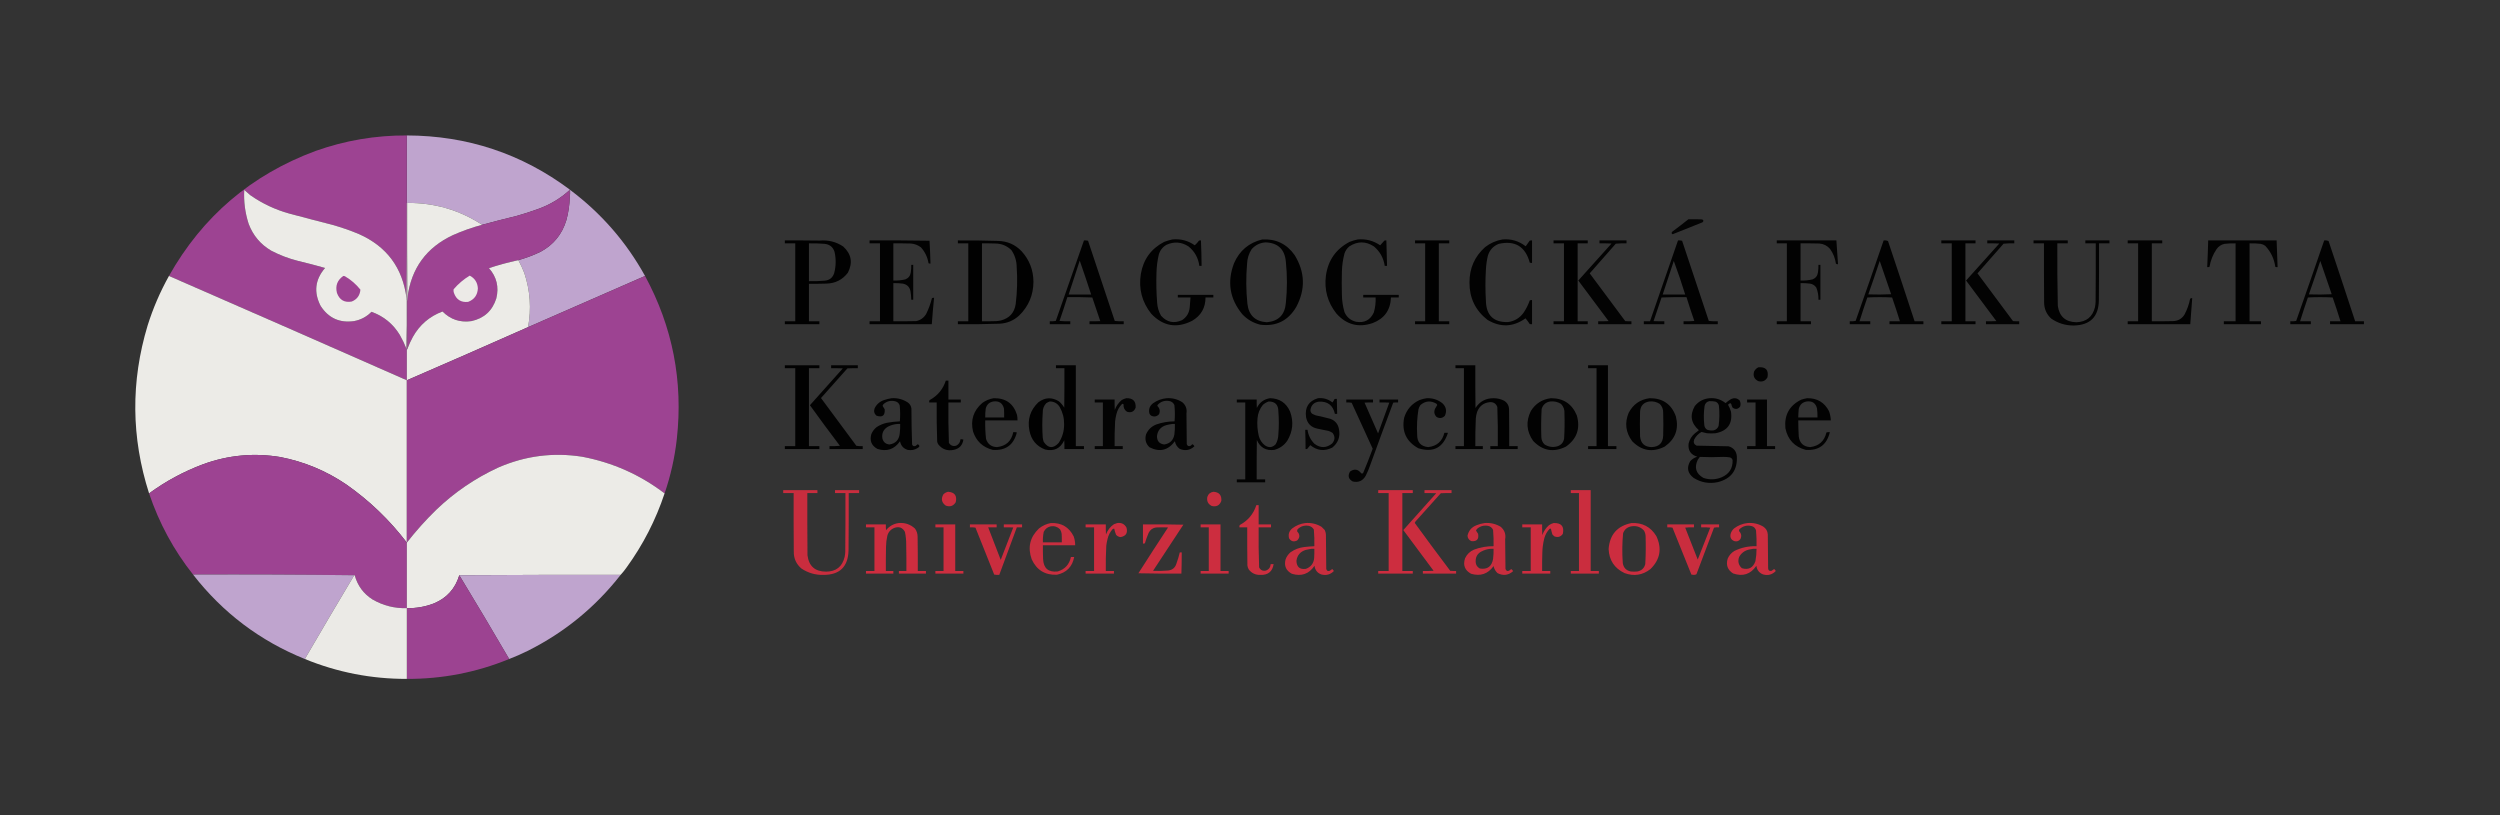 <?xml version="1.0" encoding="UTF-8"?> <svg xmlns="http://www.w3.org/2000/svg" xmlns:xlink="http://www.w3.org/1999/xlink" width="500px" height="163px" viewBox="0 0 500 163" version="1.1"><rect x="0" y="0" width="500" height="163" fill="#333333" stroke="none"/><defs><filter id="alpha" x="0%" y="0%" width="100%" height="100%"><feColorMatrix type="matrix" in="SourceGraphic" values="0 0 0 0 1 0 0 0 0 1 0 0 0 0 1 0 0 0 1 0"></feColorMatrix></filter><mask id="mask0"><g filter="url(#alpha)"><rect x="0" y="0" width="500" height="163" style="fill:rgb(0%,0%,0%);fill-opacity:0.996;stroke:none;"></rect></g></mask><clipPath id="clip1"><rect x="0" y="0" width="500" height="163"></rect></clipPath><g id="surface5" clip-path="url(#clip1)"><path style=" stroke:none;fill-rule:evenodd;fill:rgb(75.294%,64.706%,81.176%);fill-opacity:1;" d="M 81.367 27.09 C 93.457 27.125 104.316 30.73 113.953 37.914 C 113.934 37.957 113.91 38 113.887 38.043 C 112.062 39.703 109.977 40.953 107.633 41.793 C 106.234 42.301 104.824 42.758 103.395 43.164 C 101.062 43.73 98.738 44.328 96.422 44.957 C 91.883 42 86.887 40.543 81.434 40.586 C 81.41 40.586 81.391 40.586 81.367 40.586 C 81.367 36.09 81.367 31.59 81.367 27.09 Z M 81.367 27.09 "></path></g><mask id="mask1"><g filter="url(#alpha)"><rect x="0" y="0" width="500" height="163" style="fill:rgb(0%,0%,0%);fill-opacity:0.996;stroke:none;"></rect></g></mask><clipPath id="clip2"><rect x="0" y="0" width="500" height="163"></rect></clipPath><g id="surface8" clip-path="url(#clip2)"><path style=" stroke:none;fill-rule:evenodd;fill:rgb(75.294%,64.706%,81.176%);fill-opacity:1;" d="M 114.02 37.98 C 120.254 42.652 125.25 48.391 129.008 55.191 C 121.203 58.586 113.402 62 105.609 65.43 C 106.293 61.758 106.043 58.148 104.863 54.605 C 104.535 53.754 104.152 52.93 103.723 52.129 C 103.668 52.07 103.602 52.047 103.527 52.062 C 105.117 51.637 106.66 51.059 108.152 50.336 C 110.719 48.941 112.422 46.844 113.27 44.043 C 113.684 42.547 113.91 41.027 113.953 39.48 C 114.02 38.992 114.039 38.492 114.02 37.98 Z M 114.02 37.98 "></path></g><mask id="mask2"><g filter="url(#alpha)"><rect x="0" y="0" width="500" height="163" style="fill:rgb(0%,0%,0%);fill-opacity:0.969;stroke:none;"></rect></g></mask><clipPath id="clip3"><rect x="0" y="0" width="500" height="163"></rect></clipPath><g id="surface11" clip-path="url(#clip3)"><path style=" stroke:none;fill-rule:evenodd;fill:rgb(88.235%,85.098%,87.451%);fill-opacity:1;" d="M 81.367 40.586 C 81.391 40.586 81.41 40.586 81.434 40.586 C 81.41 46.902 81.434 53.203 81.496 59.496 C 81.488 59.715 81.469 59.93 81.434 60.148 C 81.41 60.148 81.391 60.148 81.367 60.148 C 81.316 59.977 81.297 59.805 81.301 59.625 C 81.367 53.289 81.391 46.945 81.367 40.586 Z M 81.367 40.586 "></path></g><mask id="mask3"><g filter="url(#alpha)"><rect x="0" y="0" width="500" height="163" style="fill:rgb(0%,0%,0%);fill-opacity:0.925;stroke:none;"></rect></g></mask><clipPath id="clip4"><rect x="0" y="0" width="500" height="163"></rect></clipPath><g id="surface14" clip-path="url(#clip4)"><path style=" stroke:none;fill-rule:evenodd;fill:rgb(0%,0%,0%);fill-opacity:1;" d="M 337.688 43.848 C 338.602 43.836 339.516 43.848 340.426 43.879 C 340.742 44.035 340.766 44.234 340.492 44.465 C 338.508 45.27 336.52 46.062 334.527 46.848 C 334.289 46.719 334.258 46.559 334.43 46.355 C 335.531 45.535 336.617 44.699 337.688 43.848 Z M 337.688 43.848 "></path></g><mask id="mask4"><g filter="url(#alpha)"><rect x="0" y="0" width="500" height="163" style="fill:rgb(0%,0%,0%);fill-opacity:0.965;stroke:none;"></rect></g></mask><clipPath id="clip5"><rect x="0" y="0" width="500" height="163"></rect></clipPath><g id="surface17" clip-path="url(#clip5)"><path style=" stroke:none;fill-rule:evenodd;fill:rgb(0%,0%,0%);fill-opacity:1;" d="M 234.457 47.891 C 236.105 47.723 237.602 48.113 238.953 49.062 C 239.273 48.781 239.555 48.465 239.801 48.117 C 239.93 48.086 240.059 48.074 240.191 48.086 C 240.262 49.777 240.305 51.473 240.32 53.172 C 240.172 53.172 240.02 53.172 239.867 53.172 C 239.66 51.586 238.941 50.293 237.715 49.293 C 236.301 48.375 234.82 48.266 233.285 48.965 C 232.504 49.418 231.996 50.082 231.75 50.953 C 231.477 52.133 231.324 53.328 231.297 54.539 C 231.227 56.543 231.273 58.543 231.426 60.539 C 231.484 61.473 231.746 62.34 232.207 63.145 C 233.395 64.465 234.797 64.758 236.41 64.027 C 237.32 63.441 237.832 62.605 237.941 61.516 C 238.008 60.844 238.062 60.168 238.105 59.496 C 237.258 59.496 236.41 59.496 235.562 59.496 C 235.562 59.32 235.562 59.148 235.562 58.973 C 237.934 58.973 240.301 58.973 242.668 58.973 C 242.668 59.148 242.668 59.32 242.668 59.496 C 242.148 59.496 241.625 59.496 241.105 59.496 C 241.098 61.566 240.207 63.117 238.434 64.156 C 235.355 65.723 232.629 65.254 230.254 62.754 C 228.398 60.418 227.703 57.766 228.168 54.801 C 228.664 51.879 230.219 49.738 232.828 48.379 C 233.367 48.18 233.91 48.016 234.457 47.891 Z M 234.457 47.891 "></path></g><mask id="mask5"><g filter="url(#alpha)"><rect x="0" y="0" width="500" height="163" style="fill:rgb(0%,0%,0%);fill-opacity:0.969;stroke:none;"></rect></g></mask><clipPath id="clip6"><rect x="0" y="0" width="500" height="163"></rect></clipPath><g id="surface20" clip-path="url(#clip6)"><path style=" stroke:none;fill-rule:evenodd;fill:rgb(0%,0%,0%);fill-opacity:1;" d="M 252.445 47.891 C 255.191 47.738 257.352 48.781 258.93 51.02 C 261.016 54.41 261.125 57.863 259.254 61.387 C 257.633 64.148 255.23 65.332 252.055 64.938 C 250.633 64.594 249.426 63.887 248.438 62.82 C 245.934 59.754 245.391 56.363 246.805 52.648 C 247.906 50.125 249.785 48.539 252.445 47.891 Z M 253.094 48.477 C 255.582 48.562 256.938 49.844 257.168 52.324 C 257.457 55.082 257.457 57.844 257.168 60.602 C 256.973 62.961 255.703 64.242 253.355 64.449 C 251.035 64.289 249.742 63.051 249.48 60.734 C 249.203 58.086 249.184 55.434 249.414 52.781 C 249.449 51.711 249.754 50.734 250.324 49.844 C 251.066 49.012 251.992 48.555 253.094 48.477 Z M 253.094 48.477 "></path></g><mask id="mask6"><g filter="url(#alpha)"><rect x="0" y="0" width="500" height="163" style="fill:rgb(0%,0%,0%);fill-opacity:0.965;stroke:none;"></rect></g></mask><clipPath id="clip7"><rect x="0" y="0" width="500" height="163"></rect></clipPath><g id="surface23" clip-path="url(#clip7)"><path style=" stroke:none;fill-rule:evenodd;fill:rgb(0%,0%,0%);fill-opacity:1;" d="M 271.539 47.891 C 273.184 47.742 274.68 48.133 276.035 49.062 C 276.328 48.758 276.609 48.445 276.883 48.117 C 277.012 48.086 277.141 48.074 277.273 48.086 C 277.328 49.781 277.371 51.477 277.406 53.172 C 277.254 53.172 277.102 53.172 276.949 53.172 C 276.711 51.602 275.996 50.309 274.797 49.293 C 273.145 48.211 271.492 48.211 269.844 49.293 C 269.402 49.672 269.086 50.137 268.898 50.691 C 268.586 51.867 268.414 53.062 268.379 54.277 C 268.336 55.844 268.336 57.41 268.379 58.973 C 268.398 60.148 268.57 61.301 268.898 62.43 C 269.352 63.449 270.125 64.09 271.215 64.352 C 272.879 64.633 274.062 64.016 274.766 62.496 C 275.051 61.516 275.168 60.516 275.125 59.496 C 274.297 59.496 273.473 59.496 272.648 59.496 C 272.648 59.32 272.648 59.148 272.648 58.973 C 275.016 58.973 277.383 58.973 279.75 58.973 C 279.75 59.148 279.75 59.32 279.75 59.496 C 279.23 59.496 278.707 59.496 278.188 59.496 C 278.098 62.008 276.883 63.715 274.539 64.613 C 271.688 65.582 269.266 64.941 267.27 62.691 C 265.52 60.469 264.824 57.949 265.184 55.125 C 265.613 52.059 267.188 49.809 269.91 48.379 C 270.445 48.164 270.988 48 271.539 47.891 Z M 271.539 47.891 "></path></g><mask id="mask7"><g filter="url(#alpha)"><rect x="0" y="0" width="500" height="163" style="fill:rgb(0%,0%,0%);fill-opacity:0.957;stroke:none;"></rect></g></mask><clipPath id="clip8"><rect x="0" y="0" width="500" height="163"></rect></clipPath><g id="surface26" clip-path="url(#clip8)"><path style=" stroke:none;fill-rule:evenodd;fill:rgb(0%,0%,0%);fill-opacity:1;" d="M 300.477 47.891 C 302.215 47.734 303.77 48.191 305.137 49.258 C 305.414 48.883 305.688 48.504 305.949 48.117 C 306.102 48.086 306.254 48.074 306.406 48.086 C 306.406 49.586 306.406 51.086 306.406 52.582 C 306.25 52.605 306.098 52.582 305.949 52.52 C 305.07 49.297 303.004 48.047 299.758 48.77 C 298.645 49.211 297.918 50.004 297.574 51.148 C 297.359 52.051 297.23 52.961 297.184 53.887 C 297.055 55.996 297.055 58.105 297.184 60.211 C 297.258 63.078 298.723 64.48 301.582 64.418 C 302.918 64.234 303.973 63.594 304.746 62.496 C 305.25 61.746 305.652 60.941 305.949 60.082 C 306.098 60.02 306.25 59.996 306.406 60.016 C 306.406 61.625 306.406 63.234 306.406 64.84 C 306.254 64.852 306.102 64.84 305.949 64.809 C 305.691 64.41 305.41 64.027 305.102 63.668 C 302.621 65.43 300.082 65.527 297.477 63.961 C 295.074 62.07 293.879 59.582 293.895 56.496 C 293.887 53.656 294.926 51.297 297.023 49.422 C 298.051 48.625 299.203 48.117 300.477 47.891 Z M 300.477 47.891 "></path></g><mask id="mask8"><g filter="url(#alpha)"><rect x="0" y="0" width="500" height="163" style="fill:rgb(0%,0%,0%);fill-opacity:0.969;stroke:none;"></rect></g></mask><clipPath id="clip9"><rect x="0" y="0" width="500" height="163"></rect></clipPath><g id="surface29" clip-path="url(#clip9)"><path style=" stroke:none;fill-rule:evenodd;fill:rgb(0%,0%,0%);fill-opacity:1;" d="M 156.969 48.086 C 159.293 48.074 161.617 48.086 163.941 48.117 C 165.648 47.965 167.215 48.355 168.633 49.293 C 170.281 50.801 170.598 52.547 169.578 54.539 C 168.496 55.961 167.051 56.688 165.242 56.723 C 164.094 56.758 162.941 56.766 161.789 56.758 C 161.789 59.258 161.789 61.754 161.789 64.254 C 162.484 64.254 163.18 64.254 163.875 64.254 C 163.875 64.449 163.875 64.645 163.875 64.84 C 161.574 64.84 159.27 64.84 156.969 64.84 C 156.969 64.645 156.969 64.449 156.969 64.254 C 157.664 64.254 158.355 64.254 159.051 64.254 C 159.051 59.059 159.051 53.867 159.051 48.672 C 158.355 48.672 157.664 48.672 156.969 48.672 C 156.969 48.477 156.969 48.281 156.969 48.086 Z M 161.789 48.672 C 162.836 48.648 163.879 48.684 164.918 48.77 C 165.934 48.875 166.598 49.406 166.906 50.367 C 167.227 51.785 167.207 53.199 166.84 54.605 C 166.543 55.543 165.902 56.055 164.918 56.137 C 163.879 56.227 162.836 56.258 161.789 56.234 C 161.789 53.715 161.789 51.191 161.789 48.672 Z M 161.789 48.672 "></path></g><mask id="mask9"><g filter="url(#alpha)"><rect x="0" y="0" width="500" height="163" style="fill:rgb(0%,0%,0%);fill-opacity:0.965;stroke:none;"></rect></g></mask><clipPath id="clip10"><rect x="0" y="0" width="500" height="163"></rect></clipPath><g id="surface32" clip-path="url(#clip10)"><path style=" stroke:none;fill-rule:evenodd;fill:rgb(0%,0%,0%);fill-opacity:1;" d="M 173.91 48.086 C 177.91 48.062 181.906 48.086 185.902 48.148 C 185.992 49.668 186.059 51.191 186.098 52.715 C 185.961 52.734 185.832 52.711 185.707 52.648 C 185.512 51.445 185.012 50.391 184.207 49.488 C 183.617 49.027 182.941 48.766 182.188 48.703 C 181.016 48.672 179.844 48.66 178.668 48.672 C 178.668 51.148 178.668 53.629 178.668 56.105 C 179.484 56.141 180.289 56.062 181.082 55.875 C 181.703 55.621 182.062 55.152 182.156 54.473 C 182.234 53.977 182.266 53.477 182.254 52.977 C 182.383 52.977 182.516 52.977 182.645 52.977 C 182.645 55.301 182.645 57.625 182.645 59.953 C 182.516 59.953 182.383 59.953 182.254 59.953 C 182.242 59.359 182.188 58.773 182.09 58.191 C 181.898 57.367 181.387 56.879 180.559 56.723 C 179.93 56.645 179.301 56.609 178.668 56.625 C 178.668 59.168 178.668 61.711 178.668 64.254 C 180.191 64.266 181.711 64.254 183.23 64.223 C 184.09 64.039 184.754 63.57 185.219 62.82 C 185.727 61.801 186.117 60.734 186.391 59.625 C 186.523 59.566 186.668 59.543 186.816 59.559 C 186.637 61.316 186.484 63.078 186.359 64.84 C 182.211 64.84 178.062 64.84 173.91 64.84 C 173.91 64.645 173.91 64.449 173.91 64.254 C 174.605 64.254 175.301 64.254 175.996 64.254 C 175.996 59.059 175.996 53.867 175.996 48.672 C 175.301 48.672 174.605 48.672 173.91 48.672 C 173.91 48.477 173.91 48.281 173.91 48.086 Z M 173.91 48.086 "></path></g><mask id="mask10"><g filter="url(#alpha)"><rect x="0" y="0" width="500" height="163" style="fill:rgb(0%,0%,0%);fill-opacity:0.969;stroke:none;"></rect></g></mask><clipPath id="clip11"><rect x="0" y="0" width="500" height="163"></rect></clipPath><g id="surface35" clip-path="url(#clip11)"><path style=" stroke:none;fill-rule:evenodd;fill:rgb(0%,0%,0%);fill-opacity:1;" d="M 191.574 48.086 C 194.246 48.066 196.918 48.098 199.59 48.184 C 201.453 48.219 203.027 48.902 204.312 50.238 C 205.883 51.965 206.676 54.008 206.691 56.367 C 206.672 59.023 205.715 61.273 203.824 63.113 C 202.723 64.121 201.418 64.664 199.914 64.742 C 197.137 64.836 194.355 64.867 191.574 64.84 C 191.574 64.645 191.574 64.449 191.574 64.254 C 192.27 64.254 192.965 64.254 193.66 64.254 C 193.66 59.059 193.66 53.867 193.66 48.672 C 192.965 48.672 192.27 48.672 191.574 48.672 C 191.574 48.477 191.574 48.281 191.574 48.086 Z M 196.395 48.672 C 197.285 48.66 198.18 48.672 199.066 48.703 C 200.328 48.719 201.406 49.164 202.293 50.039 C 202.969 51.039 203.316 52.148 203.336 53.367 C 203.508 55.852 203.445 58.328 203.141 60.801 C 202.879 62.551 201.891 63.648 200.176 64.09 C 199.875 64.152 199.57 64.199 199.262 64.223 C 198.309 64.254 197.352 64.266 196.395 64.254 C 196.395 59.059 196.395 53.867 196.395 48.672 Z M 196.395 48.672 "></path></g><mask id="mask11"><g filter="url(#alpha)"><rect x="0" y="0" width="500" height="163" style="fill:rgb(0%,0%,0%);fill-opacity:0.953;stroke:none;"></rect></g></mask><clipPath id="clip12"><rect x="0" y="0" width="500" height="163"></rect></clipPath><g id="surface38" clip-path="url(#clip12)"><path style=" stroke:none;fill-rule:evenodd;fill:rgb(0%,0%,0%);fill-opacity:1;" d="M 216.793 48.086 C 217.074 48.066 217.344 48.086 217.609 48.148 C 219.391 53.496 221.172 58.844 222.953 64.188 C 223.547 64.254 224.145 64.273 224.746 64.254 C 224.746 64.449 224.746 64.645 224.746 64.84 C 222.465 64.84 220.184 64.84 217.902 64.84 C 217.902 64.645 217.902 64.449 217.902 64.254 C 218.621 64.266 219.336 64.254 220.055 64.223 C 219.508 62.652 218.977 61.078 218.457 59.496 C 216.801 59.43 215.137 59.41 213.473 59.43 C 212.977 61.023 212.453 62.609 211.906 64.188 C 212.621 64.254 213.34 64.277 214.059 64.254 C 214.059 64.449 214.059 64.645 214.059 64.84 C 212.688 64.84 211.32 64.84 209.953 64.84 C 209.953 64.645 209.953 64.449 209.953 64.254 C 210.359 64.273 210.762 64.254 211.156 64.188 C 213.031 58.816 214.91 53.449 216.793 48.086 Z M 215.949 52.129 C 216.73 54.375 217.492 56.633 218.23 58.906 C 216.73 58.906 215.23 58.906 213.73 58.906 C 214.484 56.652 215.223 54.391 215.949 52.129 Z M 215.949 52.129 "></path></g><mask id="mask12"><g filter="url(#alpha)"><rect x="0" y="0" width="500" height="163" style="fill:rgb(0%,0%,0%);fill-opacity:0.969;stroke:none;"></rect></g></mask><clipPath id="clip13"><rect x="0" y="0" width="500" height="163"></rect></clipPath><g id="surface41" clip-path="url(#clip13)"><path style=" stroke:none;fill-rule:evenodd;fill:rgb(0%,0%,0%);fill-opacity:1;" d="M 283.008 48.086 C 285.289 48.086 287.57 48.086 289.852 48.086 C 289.852 48.281 289.852 48.477 289.852 48.672 C 289.156 48.672 288.461 48.672 287.766 48.672 C 287.766 53.867 287.766 59.059 287.766 64.254 C 288.461 64.254 289.156 64.254 289.852 64.254 C 289.852 64.449 289.852 64.645 289.852 64.84 C 287.57 64.84 285.289 64.84 283.008 64.84 C 283.008 64.645 283.008 64.449 283.008 64.254 C 283.684 64.254 284.355 64.254 285.031 64.254 C 285.031 59.059 285.031 53.867 285.031 48.672 C 284.355 48.672 283.684 48.672 283.008 48.672 C 283.008 48.477 283.008 48.281 283.008 48.086 Z M 283.008 48.086 "></path></g><mask id="mask13"><g filter="url(#alpha)"><rect x="0" y="0" width="500" height="163" style="fill:rgb(0%,0%,0%);fill-opacity:0.969;stroke:none;"></rect></g></mask><clipPath id="clip14"><rect x="0" y="0" width="500" height="163"></rect></clipPath><g id="surface44" clip-path="url(#clip14)"><path style=" stroke:none;fill-rule:evenodd;fill:rgb(0%,0%,0%);fill-opacity:1;" d="M 310.707 48.086 C 312.988 48.086 315.27 48.086 317.551 48.086 C 317.551 48.281 317.551 48.477 317.551 48.672 C 316.879 48.672 316.203 48.672 315.531 48.672 C 315.531 53.867 315.531 59.059 315.531 64.254 C 316.203 64.254 316.879 64.254 317.551 64.254 C 317.551 64.449 317.551 64.645 317.551 64.84 C 315.27 64.84 312.988 64.84 310.707 64.84 C 310.707 64.645 310.707 64.449 310.707 64.254 C 311.402 64.254 312.098 64.254 312.793 64.254 C 312.793 59.059 312.793 53.867 312.793 48.672 C 312.098 48.672 311.402 48.672 310.707 48.672 C 310.707 48.477 310.707 48.281 310.707 48.086 Z M 310.707 48.086 "></path></g><mask id="mask14"><g filter="url(#alpha)"><rect x="0" y="0" width="500" height="163" style="fill:rgb(0%,0%,0%);fill-opacity:0.949;stroke:none;"></rect></g></mask><clipPath id="clip15"><rect x="0" y="0" width="500" height="163"></rect></clipPath><g id="surface47" clip-path="url(#clip15)"><path style=" stroke:none;fill-rule:evenodd;fill:rgb(0%,0%,0%);fill-opacity:1;" d="M 319.898 48.086 C 321.699 48.086 323.504 48.086 325.305 48.086 C 325.305 48.281 325.305 48.477 325.305 48.672 C 324.59 48.648 323.871 48.672 323.156 48.738 C 321.418 50.715 319.68 52.691 317.941 54.672 C 320.316 57.848 322.688 61.031 325.047 64.223 C 325.457 64.254 325.871 64.266 326.285 64.254 C 326.285 64.449 326.285 64.645 326.285 64.84 C 324.066 64.84 321.852 64.84 319.637 64.84 C 319.637 64.645 319.637 64.449 319.637 64.254 C 320.332 64.266 321.027 64.254 321.723 64.223 C 319.711 61.512 317.688 58.805 315.66 56.105 C 317.867 53.633 320.086 51.164 322.309 48.703 C 321.504 48.672 320.703 48.66 319.898 48.672 C 319.898 48.477 319.898 48.281 319.898 48.086 Z M 319.898 48.086 "></path></g><mask id="mask15"><g filter="url(#alpha)"><rect x="0" y="0" width="500" height="163" style="fill:rgb(0%,0%,0%);fill-opacity:0.957;stroke:none;"></rect></g></mask><clipPath id="clip16"><rect x="0" y="0" width="500" height="163"></rect></clipPath><g id="surface50" clip-path="url(#clip16)"><path style=" stroke:none;fill-rule:evenodd;fill:rgb(0%,0%,0%);fill-opacity:1;" d="M 335.602 48.086 C 335.883 48.066 336.152 48.086 336.418 48.148 C 338.199 53.496 339.98 58.844 341.762 64.188 C 342.355 64.254 342.953 64.273 343.555 64.254 C 343.555 64.449 343.555 64.645 343.555 64.84 C 341.273 64.84 338.992 64.84 336.711 64.84 C 336.711 64.645 336.711 64.449 336.711 64.254 C 337.43 64.277 338.148 64.254 338.863 64.188 C 338.312 62.609 337.793 61.023 337.297 59.43 C 335.633 59.41 333.969 59.43 332.312 59.496 C 331.793 61.078 331.262 62.652 330.715 64.223 C 331.434 64.254 332.148 64.266 332.867 64.254 C 332.867 64.449 332.867 64.645 332.867 64.84 C 331.496 64.84 330.129 64.84 328.762 64.84 C 328.762 64.645 328.762 64.449 328.762 64.254 C 329.172 64.254 329.586 64.254 330 64.254 C 331.855 58.859 333.723 53.469 335.602 48.086 Z M 334.758 52.191 C 335.578 54.402 336.34 56.641 337.039 58.906 C 335.539 58.906 334.039 58.906 332.539 58.906 C 333.277 56.668 334.02 54.43 334.758 52.191 Z M 334.758 52.191 "></path></g><mask id="mask16"><g filter="url(#alpha)"><rect x="0" y="0" width="500" height="163" style="fill:rgb(0%,0%,0%);fill-opacity:0.961;stroke:none;"></rect></g></mask><clipPath id="clip17"><rect x="0" y="0" width="500" height="163"></rect></clipPath><g id="surface53" clip-path="url(#clip17)"><path style=" stroke:none;fill-rule:evenodd;fill:rgb(0%,0%,0%);fill-opacity:1;" d="M 355.352 48.086 C 359.324 48.086 363.301 48.086 367.277 48.086 C 367.371 49.672 367.48 51.258 367.602 52.844 C 367.434 52.871 367.293 52.828 367.18 52.715 C 367.031 51.633 366.637 50.656 366.008 49.781 C 365.445 49.137 364.742 48.777 363.887 48.703 C 362.629 48.672 361.367 48.66 360.109 48.672 C 360.109 51.148 360.109 53.629 360.109 56.105 C 360.922 56.141 361.727 56.062 362.52 55.875 C 363.148 55.617 363.504 55.152 363.594 54.473 C 363.668 53.977 363.703 53.477 363.691 52.977 C 363.824 52.977 363.953 52.977 364.082 52.977 C 364.082 55.301 364.082 57.625 364.082 59.953 C 363.953 59.953 363.824 59.953 363.691 59.953 C 363.715 59.117 363.574 58.312 363.27 57.539 C 362.969 57.078 362.547 56.809 362 56.723 C 361.371 56.645 360.742 56.609 360.109 56.625 C 360.109 59.168 360.109 61.711 360.109 64.254 C 360.805 64.254 361.5 64.254 362.195 64.254 C 362.195 64.449 362.195 64.645 362.195 64.84 C 359.914 64.84 357.633 64.84 355.352 64.84 C 355.352 64.645 355.352 64.449 355.352 64.254 C 356.023 64.254 356.699 64.254 357.371 64.254 C 357.371 59.059 357.371 53.867 357.371 48.672 C 356.699 48.672 356.023 48.672 355.352 48.672 C 355.352 48.477 355.352 48.281 355.352 48.086 Z M 355.352 48.086 "></path></g><mask id="mask17"><g filter="url(#alpha)"><rect x="0" y="0" width="500" height="163" style="fill:rgb(0%,0%,0%);fill-opacity:0.957;stroke:none;"></rect></g></mask><clipPath id="clip18"><rect x="0" y="0" width="500" height="163"></rect></clipPath><g id="surface56" clip-path="url(#clip18)"><path style=" stroke:none;fill-rule:evenodd;fill:rgb(0%,0%,0%);fill-opacity:1;" d="M 376.727 48.086 C 377.043 48.047 377.336 48.09 377.605 48.215 C 379.398 53.559 381.168 58.902 382.918 64.254 C 383.504 64.254 384.09 64.254 384.68 64.254 C 384.68 64.449 384.68 64.645 384.68 64.84 C 382.418 64.84 380.16 64.84 377.898 64.84 C 377.898 64.645 377.898 64.449 377.898 64.254 C 378.594 64.254 379.289 64.254 379.984 64.254 C 379.492 62.66 378.969 61.074 378.422 59.496 C 376.77 59.406 375.121 59.406 373.469 59.496 C 372.922 61.074 372.398 62.66 371.906 64.254 C 372.621 64.254 373.34 64.254 374.055 64.254 C 374.055 64.449 374.055 64.645 374.055 64.84 C 372.688 64.84 371.316 64.84 369.949 64.84 C 369.949 64.645 369.949 64.449 369.949 64.254 C 370.344 64.277 370.734 64.254 371.121 64.188 C 373.016 58.828 374.887 53.461 376.727 48.086 Z M 375.945 52.191 C 376.703 54.402 377.465 56.621 378.227 58.844 C 376.707 58.918 375.184 58.93 373.664 58.875 C 374.445 56.656 375.203 54.426 375.945 52.191 Z M 375.945 52.191 "></path></g><mask id="mask18"><g filter="url(#alpha)"><rect x="0" y="0" width="500" height="163" style="fill:rgb(0%,0%,0%);fill-opacity:0.969;stroke:none;"></rect></g></mask><clipPath id="clip19"><rect x="0" y="0" width="500" height="163"></rect></clipPath><g id="surface59" clip-path="url(#clip19)"><path style=" stroke:none;fill-rule:evenodd;fill:rgb(0%,0%,0%);fill-opacity:1;" d="M 388.262 48.086 C 390.543 48.086 392.824 48.086 395.105 48.086 C 395.105 48.281 395.105 48.477 395.105 48.672 C 394.434 48.672 393.758 48.672 393.086 48.672 C 393.086 53.867 393.086 59.059 393.086 64.254 C 393.758 64.254 394.434 64.254 395.105 64.254 C 395.105 64.449 395.105 64.645 395.105 64.84 C 392.824 64.84 390.543 64.84 388.262 64.84 C 388.262 64.645 388.262 64.449 388.262 64.254 C 388.957 64.254 389.652 64.254 390.348 64.254 C 390.348 59.059 390.348 53.867 390.348 48.672 C 389.652 48.672 388.957 48.672 388.262 48.672 C 388.262 48.477 388.262 48.281 388.262 48.086 Z M 388.262 48.086 "></path></g><mask id="mask19"><g filter="url(#alpha)"><rect x="0" y="0" width="500" height="163" style="fill:rgb(0%,0%,0%);fill-opacity:0.949;stroke:none;"></rect></g></mask><clipPath id="clip20"><rect x="0" y="0" width="500" height="163"></rect></clipPath><g id="surface62" clip-path="url(#clip20)"><path style=" stroke:none;fill-rule:evenodd;fill:rgb(0%,0%,0%);fill-opacity:1;" d="M 397.453 48.086 C 399.254 48.086 401.059 48.086 402.859 48.086 C 402.859 48.281 402.859 48.477 402.859 48.672 C 402.145 48.648 401.426 48.672 400.711 48.738 C 398.973 50.715 397.234 52.691 395.496 54.672 C 397.871 57.848 400.242 61.031 402.602 64.223 C 403.012 64.254 403.426 64.266 403.84 64.254 C 403.84 64.449 403.84 64.645 403.84 64.84 C 401.621 64.84 399.406 64.84 397.191 64.84 C 397.191 64.645 397.191 64.449 397.191 64.254 C 397.887 64.266 398.582 64.254 399.277 64.223 C 397.266 61.512 395.242 58.805 393.215 56.105 C 395.445 53.648 397.66 51.18 399.863 48.703 C 399.059 48.672 398.258 48.66 397.453 48.672 C 397.453 48.477 397.453 48.281 397.453 48.086 Z M 397.453 48.086 "></path></g><mask id="mask20"><g filter="url(#alpha)"><rect x="0" y="0" width="500" height="163" style="fill:rgb(0%,0%,0%);fill-opacity:0.961;stroke:none;"></rect></g></mask><clipPath id="clip21"><rect x="0" y="0" width="500" height="163"></rect></clipPath><g id="surface65" clip-path="url(#clip21)"><path style=" stroke:none;fill-rule:evenodd;fill:rgb(0%,0%,0%);fill-opacity:1;" d="M 406.707 48.086 C 408.988 48.086 411.27 48.086 413.551 48.086 C 413.551 48.281 413.551 48.477 413.551 48.672 C 412.855 48.672 412.16 48.672 411.465 48.672 C 411.441 52.844 411.473 57.02 411.562 61.191 C 411.879 63.312 413.117 64.398 415.277 64.449 C 417.273 64.383 418.512 63.383 418.992 61.449 C 419.059 61.105 419.102 60.758 419.121 60.406 C 419.152 56.496 419.164 52.582 419.152 48.672 C 418.457 48.672 417.766 48.672 417.07 48.672 C 417.07 48.477 417.07 48.281 417.07 48.086 C 418.676 48.086 420.285 48.086 421.891 48.086 C 421.891 48.281 421.891 48.477 421.891 48.672 C 421.195 48.672 420.5 48.672 419.805 48.672 C 419.816 52.453 419.805 56.234 419.773 60.016 C 419.738 63.344 418.055 65.039 414.723 65.102 C 413.066 65.105 411.57 64.641 410.227 63.699 C 409.277 62.816 408.812 61.719 408.824 60.406 C 408.793 56.496 408.781 52.582 408.793 48.672 C 408.098 48.672 407.402 48.672 406.707 48.672 C 406.707 48.477 406.707 48.281 406.707 48.086 Z M 406.707 48.086 "></path></g><mask id="mask21"><g filter="url(#alpha)"><rect x="0" y="0" width="500" height="163" style="fill:rgb(0%,0%,0%);fill-opacity:0.961;stroke:none;"></rect></g></mask><clipPath id="clip22"><rect x="0" y="0" width="500" height="163"></rect></clipPath><g id="surface68" clip-path="url(#clip22)"><path style=" stroke:none;fill-rule:evenodd;fill:rgb(0%,0%,0%);fill-opacity:1;" d="M 425.539 48.086 C 427.844 48.086 430.148 48.086 432.449 48.086 C 432.449 48.281 432.449 48.477 432.449 48.672 C 431.754 48.672 431.059 48.672 430.363 48.672 C 430.363 53.867 430.363 59.059 430.363 64.254 C 431.754 64.266 433.145 64.254 434.535 64.223 C 435.582 64.215 436.375 63.77 436.914 62.887 C 437.441 61.898 437.812 60.855 438.02 59.754 C 438.137 59.641 438.277 59.598 438.445 59.625 C 438.316 61.363 438.184 63.102 438.055 64.84 C 433.883 64.84 429.711 64.84 425.539 64.84 C 425.539 64.645 425.539 64.449 425.539 64.254 C 426.234 64.254 426.93 64.254 427.625 64.254 C 427.625 59.059 427.625 53.867 427.625 48.672 C 426.93 48.672 426.234 48.672 425.539 48.672 C 425.539 48.477 425.539 48.281 425.539 48.086 Z M 425.539 48.086 "></path></g><mask id="mask22"><g filter="url(#alpha)"><rect x="0" y="0" width="500" height="163" style="fill:rgb(0%,0%,0%);fill-opacity:0.957;stroke:none;"></rect></g></mask><clipPath id="clip23"><rect x="0" y="0" width="500" height="163"></rect></clipPath><g id="surface71" clip-path="url(#clip23)"><path style=" stroke:none;fill-rule:evenodd;fill:rgb(0%,0%,0%);fill-opacity:1;" d="M 441.637 48.086 C 446.199 48.086 450.762 48.086 455.324 48.086 C 455.375 49.867 455.441 51.648 455.52 53.43 C 455.363 53.453 455.211 53.43 455.062 53.367 C 454.832 51.742 454.16 50.34 453.043 49.16 C 452.77 48.961 452.465 48.828 452.133 48.77 C 451.395 48.684 450.656 48.652 449.914 48.672 C 449.914 53.867 449.914 59.059 449.914 64.254 C 450.676 64.254 451.438 64.254 452.195 64.254 C 452.195 64.449 452.195 64.645 452.195 64.84 C 449.719 64.84 447.242 64.84 444.766 64.84 C 444.766 64.645 444.766 64.449 444.766 64.254 C 445.547 64.254 446.332 64.254 447.113 64.254 C 447.113 59.059 447.113 53.867 447.113 48.672 C 446.371 48.652 445.633 48.684 444.898 48.77 C 444.227 48.918 443.695 49.277 443.301 49.844 C 442.586 50.914 442.117 52.09 441.898 53.367 C 441.754 53.43 441.602 53.453 441.441 53.43 C 441.527 51.652 441.594 49.867 441.637 48.086 Z M 441.637 48.086 "></path></g><mask id="mask23"><g filter="url(#alpha)"><rect x="0" y="0" width="500" height="163" style="fill:rgb(0%,0%,0%);fill-opacity:0.957;stroke:none;"></rect></g></mask><clipPath id="clip24"><rect x="0" y="0" width="500" height="163"></rect></clipPath><g id="surface74" clip-path="url(#clip24)"><path style=" stroke:none;fill-rule:evenodd;fill:rgb(0%,0%,0%);fill-opacity:1;" d="M 464.84 48.086 C 465.152 48.047 465.445 48.09 465.719 48.215 C 467.512 53.559 469.281 58.902 471.031 64.254 C 471.617 64.254 472.203 64.254 472.789 64.254 C 472.789 64.449 472.789 64.645 472.789 64.84 C 470.531 64.84 468.273 64.84 466.012 64.84 C 466.012 64.645 466.012 64.449 466.012 64.254 C 466.707 64.254 467.402 64.254 468.098 64.254 C 467.605 62.66 467.082 61.074 466.535 59.496 C 464.883 59.406 463.23 59.406 461.582 59.496 C 461.031 61.074 460.512 62.66 460.016 64.254 C 460.734 64.254 461.449 64.254 462.168 64.254 C 462.168 64.449 462.168 64.645 462.168 64.84 C 460.801 64.84 459.43 64.84 458.062 64.84 C 458.062 64.645 458.062 64.449 458.062 64.254 C 458.457 64.277 458.848 64.254 459.234 64.188 C 461.129 58.828 462.996 53.461 464.84 48.086 Z M 464.059 52.191 C 464.816 54.402 465.574 56.621 466.34 58.844 C 464.816 58.918 463.297 58.93 461.777 58.875 C 462.559 56.656 463.316 54.426 464.059 52.191 Z M 464.059 52.191 "></path></g><mask id="mask24"><g filter="url(#alpha)"><rect x="0" y="0" width="500" height="163" style="fill:rgb(0%,0%,0%);fill-opacity:0.996;stroke:none;"></rect></g></mask><clipPath id="clip25"><rect x="0" y="0" width="500" height="163"></rect></clipPath><g id="surface77" clip-path="url(#clip25)"><path style=" stroke:none;fill-rule:evenodd;fill:rgb(69.804%,47.843%,66.275%);fill-opacity:1;" d="M 81.367 60.148 C 81.391 60.148 81.41 60.148 81.434 60.148 C 81.41 63.352 81.434 66.547 81.496 69.73 C 81.469 69.809 81.426 69.875 81.367 69.926 C 81.312 69.906 81.293 69.859 81.301 69.797 C 81.367 66.59 81.391 63.375 81.367 60.148 Z M 81.367 60.148 "></path></g><mask id="mask25"><g filter="url(#alpha)"><rect x="0" y="0" width="500" height="163" style="fill:rgb(0%,0%,0%);fill-opacity:0.969;stroke:none;"></rect></g></mask><clipPath id="clip26"><rect x="0" y="0" width="500" height="163"></rect></clipPath><g id="surface80" clip-path="url(#clip26)"><path style=" stroke:none;fill-rule:evenodd;fill:rgb(0%,0%,0%);fill-opacity:1;" d="M 156.969 73.055 C 159.27 73.055 161.574 73.055 163.875 73.055 C 163.875 73.254 163.875 73.449 163.875 73.645 C 163.18 73.645 162.484 73.645 161.789 73.645 C 161.789 78.836 161.789 84.031 161.789 89.227 C 162.484 89.227 163.18 89.227 163.875 89.227 C 163.875 89.422 163.875 89.617 163.875 89.812 C 161.574 89.812 159.27 89.812 156.969 89.812 C 156.969 89.617 156.969 89.422 156.969 89.227 C 157.664 89.227 158.355 89.227 159.051 89.227 C 159.051 84.031 159.051 78.836 159.051 73.645 C 158.355 73.645 157.664 73.645 156.969 73.645 C 156.969 73.449 156.969 73.254 156.969 73.055 Z M 156.969 73.055 "></path></g><mask id="mask26"><g filter="url(#alpha)"><rect x="0" y="0" width="500" height="163" style="fill:rgb(0%,0%,0%);fill-opacity:0.953;stroke:none;"></rect></g></mask><clipPath id="clip27"><rect x="0" y="0" width="500" height="163"></rect></clipPath><g id="surface83" clip-path="url(#clip27)"><path style=" stroke:none;fill-rule:evenodd;fill:rgb(0%,0%,0%);fill-opacity:1;" d="M 166.223 73.055 C 168.004 73.055 169.785 73.055 171.566 73.055 C 171.566 73.254 171.566 73.449 171.566 73.645 C 170.871 73.633 170.176 73.645 169.48 73.676 C 167.719 75.652 165.961 77.633 164.199 79.609 C 166.566 82.785 168.922 85.973 171.273 89.16 C 171.691 89.227 172.113 89.246 172.543 89.227 C 172.543 89.422 172.543 89.617 172.543 89.812 C 170.328 89.812 168.109 89.812 165.895 89.812 C 165.895 89.617 165.895 89.422 165.895 89.227 C 166.594 89.246 167.285 89.227 167.98 89.16 C 165.945 86.48 163.945 83.777 161.984 81.043 C 164.18 78.59 166.371 76.133 168.566 73.676 C 167.785 73.645 167.004 73.633 166.223 73.645 C 166.223 73.449 166.223 73.254 166.223 73.055 Z M 166.223 73.055 "></path></g><mask id="mask27"><g filter="url(#alpha)"><rect x="0" y="0" width="500" height="163" style="fill:rgb(0%,0%,0%);fill-opacity:0.973;stroke:none;"></rect></g></mask><clipPath id="clip28"><rect x="0" y="0" width="500" height="163"></rect></clipPath><g id="surface86" clip-path="url(#clip28)"><path style=" stroke:none;fill-rule:evenodd;fill:rgb(0%,0%,0%);fill-opacity:1;" d="M 211.191 73.055 C 212.516 73.055 213.84 73.055 215.164 73.055 C 215.164 78.445 215.164 83.836 215.164 89.227 C 215.707 89.227 216.254 89.227 216.793 89.227 C 216.793 89.422 216.793 89.617 216.793 89.812 C 215.492 89.812 214.188 89.812 212.883 89.812 C 212.895 89.227 212.883 88.641 212.852 88.051 C 212.09 89.688 210.816 90.309 209.039 89.91 C 207.281 89.238 206.227 87.965 205.879 86.098 C 205.457 83.883 206.055 82.004 207.672 80.457 C 209 79.461 210.371 79.398 211.777 80.262 C 212.207 80.629 212.566 81.051 212.852 81.531 C 212.883 78.902 212.895 76.273 212.883 73.645 C 212.32 73.645 211.754 73.645 211.191 73.645 C 211.191 73.449 211.191 73.254 211.191 73.055 Z M 209.953 80.293 C 210.816 80.297 211.48 80.668 211.941 81.402 C 212.543 82.461 212.836 83.602 212.82 84.824 C 212.84 86.188 212.48 87.438 211.742 88.574 C 210.652 89.766 209.652 89.699 208.746 88.379 C 208.648 88.102 208.586 87.82 208.551 87.531 C 208.43 85.859 208.43 84.184 208.551 82.512 C 208.527 81.789 208.754 81.172 209.234 80.652 C 209.461 80.496 209.703 80.375 209.953 80.293 Z M 209.953 80.293 "></path></g><mask id="mask28"><g filter="url(#alpha)"><rect x="0" y="0" width="500" height="163" style="fill:rgb(0%,0%,0%);fill-opacity:0.969;stroke:none;"></rect></g></mask><clipPath id="clip29"><rect x="0" y="0" width="500" height="163"></rect></clipPath><g id="surface89" clip-path="url(#clip29)"><path style=" stroke:none;fill-rule:evenodd;fill:rgb(0%,0%,0%);fill-opacity:1;" d="M 291.09 73.055 C 292.414 73.055 293.742 73.055 295.066 73.055 C 295.055 75.902 295.066 78.75 295.098 81.598 C 295.945 80.281 297.164 79.629 298.75 79.641 C 299.473 79.645 300.156 79.809 300.801 80.129 C 301.449 80.523 301.785 81.102 301.812 81.859 C 301.844 84.316 301.855 86.77 301.844 89.227 C 302.41 89.227 302.973 89.227 303.539 89.227 C 303.539 89.422 303.539 89.617 303.539 89.812 C 301.715 89.812 299.891 89.812 298.062 89.812 C 298.062 89.617 298.062 89.422 298.062 89.227 C 298.562 89.227 299.062 89.227 299.562 89.227 C 299.594 86.617 299.559 84.008 299.465 81.402 C 299.219 80.734 298.73 80.406 298 80.426 C 296.738 80.547 295.879 81.199 295.426 82.379 C 295.289 82.805 295.199 83.238 295.164 83.684 C 295.082 85.531 295.047 87.379 295.066 89.227 C 295.566 89.227 296.066 89.227 296.566 89.227 C 296.566 89.422 296.566 89.617 296.566 89.812 C 294.742 89.812 292.914 89.812 291.09 89.812 C 291.09 89.617 291.09 89.422 291.09 89.227 C 291.656 89.227 292.219 89.227 292.785 89.227 C 292.785 84.031 292.785 78.836 292.785 73.645 C 292.219 73.645 291.656 73.645 291.09 73.645 C 291.09 73.449 291.09 73.254 291.09 73.055 Z M 291.09 73.055 "></path></g><mask id="mask29"><g filter="url(#alpha)"><rect x="0" y="0" width="500" height="163" style="fill:rgb(0%,0%,0%);fill-opacity:0.98;stroke:none;"></rect></g></mask><clipPath id="clip30"><rect x="0" y="0" width="500" height="163"></rect></clipPath><g id="surface92" clip-path="url(#clip30)"><path style=" stroke:none;fill-rule:evenodd;fill:rgb(0%,0%,0%);fill-opacity:1;" d="M 317.617 73.055 C 318.941 73.055 320.266 73.055 321.59 73.055 C 321.59 78.445 321.59 83.836 321.59 89.227 C 322.156 89.227 322.723 89.227 323.285 89.227 C 323.285 89.422 323.285 89.617 323.285 89.812 C 321.395 89.812 319.508 89.812 317.617 89.812 C 317.617 89.617 317.617 89.422 317.617 89.227 C 318.18 89.227 318.746 89.227 319.309 89.227 C 319.309 84.031 319.309 78.836 319.309 73.645 C 318.746 73.645 318.18 73.645 317.617 73.645 C 317.617 73.449 317.617 73.254 317.617 73.055 Z M 317.617 73.055 "></path></g><mask id="mask30"><g filter="url(#alpha)"><rect x="0" y="0" width="500" height="163" style="fill:rgb(0%,0%,0%);fill-opacity:0.961;stroke:none;"></rect></g></mask><clipPath id="clip31"><rect x="0" y="0" width="500" height="163"></rect></clipPath><g id="surface95" clip-path="url(#clip31)"><path style=" stroke:none;fill-rule:evenodd;fill:rgb(0%,0%,0%);fill-opacity:1;" d="M 351.699 73.449 C 353.172 73.352 353.77 74.023 353.492 75.469 C 353.07 76.195 352.453 76.445 351.637 76.219 C 350.84 75.809 350.566 75.168 350.82 74.297 C 351.023 73.906 351.316 73.625 351.699 73.449 Z M 351.699 73.449 "></path></g><mask id="mask31"><g filter="url(#alpha)"><rect x="0" y="0" width="500" height="163" style="fill:rgb(0%,0%,0%);fill-opacity:0.953;stroke:none;"></rect></g></mask><clipPath id="clip32"><rect x="0" y="0" width="500" height="163"></rect></clipPath><g id="surface98" clip-path="url(#clip32)"><path style=" stroke:none;fill-rule:evenodd;fill:rgb(0%,0%,0%);fill-opacity:1;" d="M 189.16 76.121 C 189.336 76.121 189.508 76.121 189.684 76.121 C 189.684 77.383 189.684 78.641 189.684 79.902 C 190.508 79.902 191.336 79.902 192.16 79.902 C 192.16 80.098 192.16 80.293 192.16 80.488 C 191.336 80.488 190.508 80.488 189.684 80.488 C 189.652 83.188 189.684 85.883 189.781 88.574 C 190.137 89.129 190.625 89.316 191.246 89.129 C 191.766 88.867 192.047 88.441 192.094 87.855 C 192.293 87.836 192.488 87.859 192.68 87.922 C 192.508 89.062 191.855 89.746 190.727 89.977 C 189.445 90.234 188.414 89.855 187.629 88.836 C 187.527 88.676 187.465 88.5 187.434 88.312 C 187.344 85.707 187.312 83.098 187.336 80.488 C 186.836 80.488 186.34 80.488 185.84 80.488 C 185.816 80.332 185.84 80.18 185.902 80.031 C 187.512 79.16 188.598 77.855 189.16 76.121 Z M 189.16 76.121 "></path></g><mask id="mask32"><g filter="url(#alpha)"><rect x="0" y="0" width="500" height="163" style="fill:rgb(0%,0%,0%);fill-opacity:0.961;stroke:none;"></rect></g></mask><clipPath id="clip33"><rect x="0" y="0" width="500" height="163"></rect></clipPath><g id="surface101" clip-path="url(#clip33)"><path style=" stroke:none;fill-rule:evenodd;fill:rgb(0%,0%,0%);fill-opacity:1;" d="M 178.344 79.641 C 179.531 79.57 180.617 79.863 181.602 80.523 C 181.996 80.828 182.227 81.23 182.285 81.727 C 182.289 84.121 182.332 86.512 182.418 88.898 C 182.539 89.211 182.766 89.309 183.102 89.195 C 183.262 89.086 183.414 88.965 183.559 88.836 C 183.977 89.098 183.977 89.348 183.559 89.586 C 182.941 89.984 182.266 90.117 181.535 89.977 C 180.68 89.707 180.172 89.129 180.004 88.25 C 178.875 89.863 177.367 90.375 175.477 89.781 C 174.293 89.121 173.891 88.133 174.27 86.812 C 174.508 86.25 174.867 85.781 175.344 85.41 C 175.965 85.004 176.641 84.723 177.367 84.562 C 178.23 84.402 179.098 84.305 179.973 84.27 C 180.062 83.203 180.051 82.141 179.941 81.078 C 179.793 80.648 179.5 80.375 179.059 80.262 C 178.18 80.035 177.398 80.223 176.715 80.816 C 176.625 80.922 176.559 81.039 176.52 81.176 C 176.66 81.402 176.801 81.629 176.941 81.859 C 177.031 83.117 176.477 83.539 175.281 83.129 C 174.84 82.723 174.719 82.23 174.922 81.664 C 175.332 80.844 175.973 80.289 176.844 80 C 177.34 79.832 177.84 79.715 178.344 79.641 Z M 179.516 84.793 C 179.691 84.793 179.863 84.793 180.039 84.793 C 180.051 85.445 180.02 86.098 179.941 86.75 C 179.793 87.992 179.109 88.707 177.887 88.898 C 177.152 88.824 176.684 88.434 176.484 87.727 C 176.309 86.684 176.664 85.891 177.562 85.348 C 178.184 85.02 178.832 84.836 179.516 84.793 Z M 179.516 84.793 "></path></g><mask id="mask33"><g filter="url(#alpha)"><rect x="0" y="0" width="500" height="163" style="fill:rgb(0%,0%,0%);fill-opacity:0.953;stroke:none;"></rect></g></mask><clipPath id="clip34"><rect x="0" y="0" width="500" height="163"></rect></clipPath><g id="surface104" clip-path="url(#clip34)"><path style=" stroke:none;fill-rule:evenodd;fill:rgb(0%,0%,0%);fill-opacity:1;" d="M 198.742 79.641 C 201.137 79.594 202.688 80.703 203.402 82.969 C 203.477 83.332 203.508 83.703 203.5 84.074 C 201.348 84.074 199.199 84.074 197.047 84.074 C 197.016 85.32 197.07 86.559 197.211 87.793 C 197.555 88.84 198.281 89.383 199.395 89.422 C 201.207 89.215 202.293 88.219 202.652 86.422 C 202.895 86.402 203.133 86.422 203.371 86.488 C 202.738 89 201.129 90.164 198.547 89.977 C 196.562 89.469 195.25 88.242 194.605 86.293 C 194.074 84.008 194.695 82.109 196.461 80.586 C 197.152 80.09 197.91 79.773 198.742 79.641 Z M 198.676 80.293 C 199.82 80.148 200.527 80.625 200.797 81.727 C 200.828 82.312 200.84 82.902 200.828 83.488 C 199.566 83.488 198.309 83.488 197.047 83.488 C 197.035 82.898 197.066 82.312 197.145 81.727 C 197.348 80.914 197.859 80.438 198.676 80.293 Z M 198.676 80.293 "></path></g><mask id="mask34"><g filter="url(#alpha)"><rect x="0" y="0" width="500" height="163" style="fill:rgb(0%,0%,0%);fill-opacity:0.949;stroke:none;"></rect></g></mask><clipPath id="clip35"><rect x="0" y="0" width="500" height="163"></rect></clipPath><g id="surface107" clip-path="url(#clip35)"><path style=" stroke:none;fill-rule:evenodd;fill:rgb(0%,0%,0%);fill-opacity:1;" d="M 225.266 79.641 C 226.586 79.602 227.203 80.234 227.125 81.531 C 226.809 82.336 226.234 82.609 225.398 82.348 C 224.883 82 224.656 81.512 224.715 80.879 C 224.641 80.77 224.543 80.738 224.422 80.781 C 223.848 81.355 223.465 82.039 223.281 82.836 C 223.16 83.309 223.07 83.785 223.02 84.27 C 222.93 85.922 222.898 87.574 222.922 89.227 C 223.465 89.227 224.008 89.227 224.551 89.227 C 224.551 89.422 224.551 89.617 224.551 89.812 C 222.684 89.812 220.812 89.812 218.945 89.812 C 218.945 89.617 218.945 89.422 218.945 89.227 C 219.488 89.227 220.031 89.227 220.574 89.227 C 220.574 86.312 220.574 83.402 220.574 80.488 C 220.031 80.488 219.488 80.488 218.945 80.488 C 218.945 80.293 218.945 80.098 218.945 79.902 C 220.27 79.902 221.598 79.902 222.922 79.902 C 222.91 80.598 222.922 81.293 222.953 81.988 C 223.246 81.199 223.711 80.535 224.355 80 C 224.648 79.836 224.953 79.715 225.266 79.641 Z M 225.266 79.641 "></path></g><mask id="mask35"><g filter="url(#alpha)"><rect x="0" y="0" width="500" height="163" style="fill:rgb(0%,0%,0%);fill-opacity:0.957;stroke:none;"></rect></g></mask><clipPath id="clip36"><rect x="0" y="0" width="500" height="163"></rect></clipPath><g id="surface110" clip-path="url(#clip36)"><path style=" stroke:none;fill-rule:evenodd;fill:rgb(0%,0%,0%);fill-opacity:1;" d="M 233.348 79.641 C 234.488 79.57 235.527 79.844 236.477 80.457 C 237.16 81.047 237.434 81.797 237.293 82.707 C 237.312 84.75 237.336 86.793 237.355 88.836 C 237.508 89.234 237.781 89.332 238.172 89.129 C 238.273 89.004 238.391 88.906 238.531 88.836 C 238.672 88.957 238.793 89.098 238.887 89.258 C 238.027 90.055 237.051 90.227 235.957 89.781 C 235.426 89.406 235.102 88.895 234.977 88.25 C 233.617 90.082 231.926 90.484 229.895 89.453 C 229.152 88.738 228.926 87.883 229.211 86.879 C 229.613 85.93 230.297 85.27 231.262 84.891 C 232.445 84.48 233.66 84.277 234.914 84.27 C 235.004 83.184 234.996 82.094 234.879 81.012 C 234.672 80.543 234.312 80.273 233.805 80.195 C 232.922 80.055 232.172 80.305 231.555 80.945 C 231.535 81.027 231.504 81.105 231.457 81.176 C 231.953 81.648 232.074 82.203 231.816 82.836 C 231.363 83.324 230.828 83.422 230.219 83.129 C 230.051 83.004 229.93 82.84 229.863 82.641 C 229.699 81.82 229.949 81.16 230.609 80.652 C 231.438 80.062 232.352 79.727 233.348 79.641 Z M 234.457 84.793 C 234.629 84.793 234.805 84.793 234.977 84.793 C 234.996 85.492 234.965 86.188 234.879 86.879 C 234.676 88.051 233.992 88.723 232.828 88.898 C 231.871 88.762 231.395 88.207 231.395 87.238 C 231.523 86.086 232.152 85.348 233.285 85.02 C 233.68 84.922 234.07 84.848 234.457 84.793 Z M 234.457 84.793 "></path></g><mask id="mask36"><g filter="url(#alpha)"><rect x="0" y="0" width="500" height="163" style="fill:rgb(0%,0%,0%);fill-opacity:0.965;stroke:none;"></rect></g></mask><clipPath id="clip37"><rect x="0" y="0" width="500" height="163"></rect></clipPath><g id="surface113" clip-path="url(#clip37)"><path style=" stroke:none;fill-rule:evenodd;fill:rgb(0%,0%,0%);fill-opacity:1;" d="M 254.008 79.641 C 255.906 79.68 257.242 80.57 258.016 82.316 C 258.762 84.363 258.566 86.32 257.43 88.184 C 256.789 89.098 255.93 89.691 254.855 89.977 C 253.195 90.184 252.035 89.523 251.367 87.988 C 251.336 90.617 251.324 93.246 251.336 95.875 C 251.902 95.875 252.465 95.875 253.031 95.875 C 253.031 96.07 253.031 96.27 253.031 96.465 C 251.141 96.465 249.25 96.465 247.359 96.465 C 247.359 96.27 247.359 96.07 247.359 95.875 C 247.926 95.875 248.488 95.875 249.055 95.875 C 249.055 90.746 249.055 85.617 249.055 80.488 C 248.488 80.488 247.926 80.488 247.359 80.488 C 247.359 80.293 247.359 80.098 247.359 79.902 C 248.684 79.902 250.012 79.902 251.336 79.902 C 251.324 80.469 251.336 81.031 251.367 81.598 C 251.91 80.48 252.789 79.828 254.008 79.641 Z M 253.746 80.293 C 255.027 80.301 255.668 80.953 255.672 82.25 C 255.797 83.793 255.797 85.336 255.672 86.879 C 255.66 87.574 255.484 88.227 255.148 88.836 C 254.492 89.527 253.766 89.605 252.965 89.062 C 252.359 88.582 251.961 87.965 251.758 87.203 C 251.484 86.047 251.398 84.875 251.5 83.684 C 251.578 82.664 251.938 81.762 252.574 80.977 C 252.922 80.664 253.312 80.438 253.746 80.293 Z M 253.746 80.293 "></path></g><mask id="mask37"><g filter="url(#alpha)"><rect x="0" y="0" width="500" height="163" style="fill:rgb(0%,0%,0%);fill-opacity:0.945;stroke:none;"></rect></g></mask><clipPath id="clip38"><rect x="0" y="0" width="500" height="163"></rect></clipPath><g id="surface116" clip-path="url(#clip38)"><path style=" stroke:none;fill-rule:evenodd;fill:rgb(0%,0%,0%);fill-opacity:1;" d="M 263.59 79.641 C 264.672 79.535 265.641 79.82 266.488 80.488 C 266.652 80.281 266.793 80.051 266.914 79.805 C 267.062 79.773 267.215 79.762 267.367 79.773 C 267.379 80.773 267.398 81.773 267.434 82.77 C 267.281 82.77 267.129 82.77 266.977 82.77 C 266.602 81.059 265.535 80.242 263.785 80.328 C 262.812 80.461 262.246 81.004 262.09 81.957 C 262.074 82.27 262.18 82.531 262.414 82.738 C 262.648 82.867 262.887 82.973 263.133 83.066 C 264.137 83.277 265.137 83.516 266.129 83.781 C 267.066 84.156 267.621 84.84 267.793 85.836 C 268.082 87.34 267.637 88.566 266.457 89.52 C 264.883 90.305 263.418 90.141 262.059 89.031 C 261.852 89.281 261.645 89.531 261.438 89.781 C 261.332 89.812 261.223 89.824 261.113 89.812 C 261.113 88.531 261.09 87.246 261.047 85.965 C 261.199 85.965 261.352 85.965 261.504 85.965 C 261.66 87.078 262.141 88.023 262.938 88.801 C 264.125 89.652 265.289 89.617 266.422 88.703 C 267.016 88.012 267.047 87.309 266.52 86.586 C 266.277 86.422 266.02 86.289 265.738 86.195 C 265.004 86.027 264.266 85.875 263.523 85.738 C 262.227 85.484 261.457 84.715 261.211 83.422 C 260.941 81.469 261.734 80.207 263.59 79.641 Z M 263.59 79.641 "></path></g><mask id="mask38"><g filter="url(#alpha)"><rect x="0" y="0" width="500" height="163" style="fill:rgb(0%,0%,0%);fill-opacity:0.953;stroke:none;"></rect></g></mask><clipPath id="clip39"><rect x="0" y="0" width="500" height="163"></rect></clipPath><g id="surface119" clip-path="url(#clip39)"><path style=" stroke:none;fill-rule:evenodd;fill:rgb(0%,0%,0%);fill-opacity:1;" d="M 285.355 79.641 C 286.527 79.594 287.57 79.93 288.484 80.652 C 289.242 81.375 289.406 82.211 288.973 83.164 C 288.477 83.66 287.926 83.738 287.312 83.391 C 286.84 82.906 286.742 82.352 287.02 81.727 C 287.16 81.488 287.301 81.246 287.441 81.012 C 287.418 80.887 287.352 80.789 287.246 80.719 C 286.117 80.074 285.062 80.172 284.086 81.012 C 283.902 81.27 283.773 81.551 283.695 81.859 C 283.422 83.543 283.332 85.238 283.434 86.945 C 283.426 88.453 284.164 89.277 285.648 89.422 C 287.387 89.215 288.461 88.258 288.875 86.555 C 289.113 86.555 289.352 86.555 289.594 86.555 C 288.637 89.551 286.66 90.582 283.66 89.648 C 281.254 88.316 280.309 86.281 280.828 83.555 C 281.328 81.902 282.359 80.719 283.922 80 C 284.395 79.824 284.875 79.707 285.355 79.641 Z M 285.355 79.641 "></path></g><mask id="mask39"><g filter="url(#alpha)"><rect x="0" y="0" width="500" height="163" style="fill:rgb(0%,0%,0%);fill-opacity:0.965;stroke:none;"></rect></g></mask><clipPath id="clip40"><rect x="0" y="0" width="500" height="163"></rect></clipPath><g id="surface122" clip-path="url(#clip40)"><path style=" stroke:none;fill-rule:evenodd;fill:rgb(0%,0%,0%);fill-opacity:1;" d="M 310.188 79.641 C 312.691 79.637 314.418 80.789 315.367 83.098 C 316.102 85.699 315.375 87.773 313.184 89.324 C 310.719 90.547 308.535 90.168 306.633 88.184 C 305.293 86.277 305.141 84.281 306.18 82.184 C 307.117 80.699 308.453 79.852 310.188 79.641 Z M 310.055 80.293 C 310.832 80.211 311.551 80.375 312.207 80.781 C 312.719 81.316 312.945 81.957 312.891 82.707 C 312.949 84.383 312.926 86.055 312.824 87.727 C 312.684 88.5 312.238 89.012 311.488 89.258 C 310.559 89.523 309.688 89.391 308.883 88.867 C 308.488 88.461 308.281 87.973 308.266 87.402 C 308.203 85.531 308.223 83.66 308.328 81.793 C 308.594 80.93 309.172 80.43 310.055 80.293 Z M 310.055 80.293 "></path></g><mask id="mask40"><g filter="url(#alpha)"><rect x="0" y="0" width="500" height="163" style="fill:rgb(0%,0%,0%);fill-opacity:0.961;stroke:none;"></rect></g></mask><clipPath id="clip41"><rect x="0" y="0" width="500" height="163"></rect></clipPath><g id="surface125" clip-path="url(#clip41)"><path style=" stroke:none;fill-rule:evenodd;fill:rgb(0%,0%,0%);fill-opacity:1;" d="M 329.934 79.641 C 332.555 79.625 334.305 80.844 335.18 83.293 C 335.805 85.828 335.055 87.84 332.93 89.324 C 330.504 90.539 328.344 90.18 326.445 88.25 C 325.137 86.496 324.895 84.605 325.73 82.574 C 326.625 80.863 328.027 79.887 329.934 79.641 Z M 329.867 80.293 C 330.625 80.215 331.32 80.375 331.953 80.781 C 332.438 81.277 332.664 81.875 332.637 82.574 C 332.684 84.098 332.684 85.617 332.637 87.141 C 332.574 88.605 331.801 89.367 330.324 89.422 C 328.91 89.387 328.141 88.672 328.012 87.27 C 327.969 85.641 327.969 84.012 328.012 82.379 C 328.07 81.18 328.691 80.484 329.867 80.293 Z M 329.867 80.293 "></path></g><mask id="mask41"><g filter="url(#alpha)"><rect x="0" y="0" width="500" height="163" style="fill:rgb(0%,0%,0%);fill-opacity:0.957;stroke:none;"></rect></g></mask><clipPath id="clip42"><rect x="0" y="0" width="500" height="163"></rect></clipPath><g id="surface128" clip-path="url(#clip42)"><path style=" stroke:none;fill-rule:evenodd;fill:rgb(0%,0%,0%);fill-opacity:1;" d="M 341.926 79.641 C 343.125 79.555 344.188 79.883 345.117 80.621 C 345.461 80.309 345.828 80.039 346.227 79.805 C 346.832 79.535 347.387 79.613 347.887 80.031 C 348.137 80.445 348.18 80.879 348.02 81.336 C 347.574 81.859 347.074 81.926 346.52 81.531 C 346.395 81.309 346.309 81.07 346.258 80.816 C 346.195 80.75 346.129 80.684 346.062 80.621 C 345.887 80.695 345.738 80.805 345.605 80.945 C 345.852 81.367 346.047 81.824 346.195 82.316 C 346.551 84.742 345.52 86.188 343.098 86.652 C 342.535 86.695 341.969 86.695 341.402 86.652 C 341.031 86.547 340.664 86.461 340.297 86.391 C 339.652 86.75 339.164 87.262 338.828 87.922 C 338.645 88.469 338.805 88.871 339.316 89.129 C 341.445 89.168 343.574 89.211 345.707 89.258 C 346.707 89.543 347.262 90.207 347.367 91.246 C 347.523 94.027 346.25 95.754 343.555 96.43 C 341.828 96.793 340.219 96.512 338.73 95.582 C 337.516 94.656 337.285 93.539 338.047 92.227 C 338.434 91.809 338.902 91.516 339.449 91.344 C 338.141 90.949 337.562 90.066 337.723 88.703 C 337.922 87.883 338.344 87.195 338.992 86.652 C 339.266 86.461 339.527 86.254 339.773 86.031 C 338.188 84.645 337.914 83.035 338.961 81.207 C 339.727 80.262 340.715 79.742 341.926 79.641 Z M 341.859 80.23 C 342.277 80.211 342.691 80.246 343.098 80.328 C 343.469 80.477 343.695 80.75 343.781 81.141 C 343.926 82.492 343.906 83.84 343.719 85.184 C 343.551 85.633 343.234 85.926 342.773 86.062 C 342.301 86.137 341.848 86.094 341.402 85.934 C 341.059 85.691 340.875 85.355 340.852 84.922 C 340.719 83.68 340.742 82.441 340.914 81.207 C 341.023 80.672 341.34 80.348 341.859 80.23 Z M 339.969 91.379 C 341.523 91.453 343.074 91.453 344.629 91.379 C 345.078 91.371 345.523 91.406 345.965 91.477 C 346.258 91.551 346.445 91.738 346.52 92.031 C 346.57 93.656 345.844 94.797 344.336 95.453 C 343.133 95.953 341.918 95.996 340.688 95.582 C 339.195 94.738 338.816 93.531 339.547 91.965 C 339.703 91.777 339.844 91.578 339.969 91.379 Z M 339.969 91.379 "></path></g><mask id="mask42"><g filter="url(#alpha)"><rect x="0" y="0" width="500" height="163" style="fill:rgb(0%,0%,0%);fill-opacity:0.953;stroke:none;"></rect></g></mask><clipPath id="clip43"><rect x="0" y="0" width="500" height="163"></rect></clipPath><g id="surface131" clip-path="url(#clip43)"><path style=" stroke:none;fill-rule:evenodd;fill:rgb(0%,0%,0%);fill-opacity:1;" d="M 361.41 79.641 C 363.426 79.602 364.891 80.469 365.812 82.25 C 366.02 82.844 366.137 83.449 366.168 84.074 C 363.996 84.074 361.824 84.074 359.652 84.074 C 359.66 85.141 359.695 86.207 359.75 87.27 C 359.918 88.609 360.676 89.328 362.031 89.422 C 363.793 89.203 364.879 88.227 365.289 86.488 C 365.512 86.426 365.738 86.402 365.973 86.422 C 365.371 88.969 363.766 90.152 361.152 89.977 C 358.902 89.375 357.543 87.93 357.078 85.641 C 356.828 83.004 357.879 81.102 360.238 79.934 C 360.633 79.809 361.023 79.711 361.41 79.641 Z M 361.348 80.293 C 362.441 80.16 363.125 80.617 363.398 81.664 C 363.477 82.27 363.508 82.879 363.496 83.488 C 362.215 83.488 360.934 83.488 359.652 83.488 C 359.664 82.922 359.695 82.355 359.75 81.793 C 359.957 80.941 360.492 80.441 361.348 80.293 Z M 361.348 80.293 "></path></g><mask id="mask43"><g filter="url(#alpha)"><rect x="0" y="0" width="500" height="163" style="fill:rgb(0%,0%,0%);fill-opacity:0.945;stroke:none;"></rect></g></mask><clipPath id="clip44"><rect x="0" y="0" width="500" height="163"></rect></clipPath><g id="surface134" clip-path="url(#clip44)"><path style=" stroke:none;fill-rule:evenodd;fill:rgb(0%,0%,0%);fill-opacity:1;" d="M 269.258 79.902 C 271.039 79.902 272.82 79.902 274.602 79.902 C 274.602 80.098 274.602 80.293 274.602 80.488 C 274.039 80.477 273.473 80.488 272.906 80.523 C 273.809 82.578 274.711 84.633 275.613 86.684 C 276.352 84.625 277.098 82.57 277.859 80.523 C 277.211 80.488 276.559 80.477 275.906 80.488 C 275.906 80.293 275.906 80.098 275.906 79.902 C 277.145 79.902 278.383 79.902 279.621 79.902 C 279.621 80.098 279.621 80.293 279.621 80.488 C 279.293 80.477 278.969 80.488 278.645 80.523 C 277.086 84.672 275.555 88.836 274.047 93.008 C 273.797 93.746 273.492 94.465 273.137 95.16 C 272.555 96.172 271.699 96.551 270.562 96.301 C 269.691 95.832 269.508 95.172 270.008 94.312 C 270.863 93.703 271.613 93.824 272.258 94.672 C 272.383 94.719 272.504 94.707 272.613 94.637 C 273.293 93.023 273.934 91.391 274.539 89.746 C 273.137 86.684 271.734 83.617 270.332 80.555 C 269.98 80.492 269.621 80.469 269.258 80.488 C 269.258 80.293 269.258 80.098 269.258 79.902 Z M 269.258 79.902 "></path></g><mask id="mask44"><g filter="url(#alpha)"><rect x="0" y="0" width="500" height="163" style="fill:rgb(0%,0%,0%);fill-opacity:0.965;stroke:none;"></rect></g></mask><clipPath id="clip45"><rect x="0" y="0" width="500" height="163"></rect></clipPath><g id="surface137" clip-path="url(#clip45)"><path style=" stroke:none;fill-rule:evenodd;fill:rgb(0%,0%,0%);fill-opacity:1;" d="M 349.422 79.902 C 350.746 79.902 352.07 79.902 353.395 79.902 C 353.395 83.012 353.395 86.117 353.395 89.227 C 353.938 89.227 354.48 89.227 355.023 89.227 C 355.023 89.422 355.023 89.617 355.023 89.812 C 353.156 89.812 351.289 89.812 349.422 89.812 C 349.422 89.617 349.422 89.422 349.422 89.227 C 349.984 89.227 350.551 89.227 351.113 89.227 C 351.113 86.312 351.113 83.402 351.113 80.488 C 350.551 80.488 349.984 80.488 349.422 80.488 C 349.422 80.293 349.422 80.098 349.422 79.902 Z M 349.422 79.902 "></path></g><mask id="mask45"><g filter="url(#alpha)"><rect x="0" y="0" width="500" height="163" style="fill:rgb(0%,0%,0%);fill-opacity:0.953;stroke:none;"></rect></g></mask><clipPath id="clip46"><rect x="0" y="0" width="500" height="163"></rect></clipPath><g id="surface140" clip-path="url(#clip46)"><path style=" stroke:none;fill-rule:evenodd;fill:rgb(81.961%,17.647%,24.706%);fill-opacity:1;" d="M 156.641 98.027 C 158.922 98.027 161.203 98.027 163.484 98.027 C 163.484 98.223 163.484 98.418 163.484 98.613 C 162.812 98.613 162.137 98.613 161.465 98.613 C 161.453 102.766 161.465 106.918 161.496 111.066 C 161.777 113.238 163.016 114.324 165.211 114.328 C 167.215 114.32 168.453 113.344 168.926 111.395 C 168.992 111.07 169.035 110.746 169.055 110.418 C 169.09 106.484 169.102 102.547 169.09 98.613 C 168.395 98.613 167.699 98.613 167.004 98.613 C 167.004 98.418 167.004 98.223 167.004 98.027 C 168.609 98.027 170.219 98.027 171.824 98.027 C 171.824 98.223 171.824 98.418 171.824 98.613 C 171.129 98.613 170.438 98.613 169.742 98.613 C 169.75 102.441 169.742 106.266 169.707 110.09 C 169.617 113.363 167.934 114.992 164.656 114.98 C 163.062 115.012 161.609 114.586 160.289 113.707 C 159.242 112.816 158.73 111.676 158.758 110.285 C 158.727 106.395 158.715 102.504 158.727 98.613 C 158.031 98.613 157.336 98.613 156.641 98.613 C 156.641 98.418 156.641 98.223 156.641 98.027 Z M 156.641 98.027 "></path></g><mask id="mask46"><g filter="url(#alpha)"><rect x="0" y="0" width="500" height="163" style="fill:rgb(0%,0%,0%);fill-opacity:0.976;stroke:none;"></rect></g></mask><clipPath id="clip47"><rect x="0" y="0" width="500" height="163"></rect></clipPath><g id="surface143" clip-path="url(#clip47)"><path style=" stroke:none;fill-rule:evenodd;fill:rgb(81.961%,17.647%,24.706%);fill-opacity:1;" d="M 275.645 98.027 C 277.949 98.027 280.25 98.027 282.555 98.027 C 282.555 98.223 282.555 98.418 282.555 98.613 C 281.859 98.613 281.164 98.613 280.469 98.613 C 280.469 103.809 280.469 109.004 280.469 114.199 C 281.164 114.199 281.859 114.199 282.555 114.199 C 282.555 114.371 282.555 114.547 282.555 114.719 C 280.25 114.719 277.949 114.719 275.645 114.719 C 275.645 114.547 275.645 114.371 275.645 114.199 C 276.34 114.199 277.035 114.199 277.73 114.199 C 277.73 109.004 277.73 103.809 277.73 98.613 C 277.035 98.613 276.34 98.613 275.645 98.613 C 275.645 98.418 275.645 98.223 275.645 98.027 Z M 275.645 98.027 "></path></g><mask id="mask47"><g filter="url(#alpha)"><rect x="0" y="0" width="500" height="163" style="fill:rgb(0%,0%,0%);fill-opacity:0.957;stroke:none;"></rect></g></mask><clipPath id="clip48"><rect x="0" y="0" width="500" height="163"></rect></clipPath><g id="surface146" clip-path="url(#clip48)"><path style=" stroke:none;fill-rule:evenodd;fill:rgb(81.961%,17.647%,24.706%);fill-opacity:1;" d="M 284.898 98.027 C 286.703 98.027 288.504 98.027 290.309 98.027 C 290.309 98.223 290.309 98.418 290.309 98.613 C 289.59 98.605 288.875 98.613 288.16 98.648 C 286.469 100.52 284.785 102.402 283.105 104.289 C 283.051 104.387 282.996 104.484 282.945 104.582 C 285.281 107.797 287.648 110.992 290.047 114.164 C 290.438 114.199 290.828 114.207 291.223 114.199 C 291.223 114.371 291.223 114.547 291.223 114.719 C 289.004 114.719 286.789 114.719 284.574 114.719 C 284.574 114.547 284.574 114.371 284.574 114.199 C 285.293 114.207 286.008 114.199 286.723 114.164 C 284.703 111.449 282.684 108.73 280.664 106.016 C 282.855 103.559 285.051 101.105 287.246 98.648 C 286.465 98.613 285.684 98.605 284.898 98.613 C 284.898 98.418 284.898 98.223 284.898 98.027 Z M 284.898 98.027 "></path></g><mask id="mask48"><g filter="url(#alpha)"><rect x="0" y="0" width="500" height="163" style="fill:rgb(0%,0%,0%);fill-opacity:0.957;stroke:none;"></rect></g></mask><clipPath id="clip49"><rect x="0" y="0" width="500" height="163"></rect></clipPath><g id="surface149" clip-path="url(#clip49)"><path style=" stroke:none;fill-rule:evenodd;fill:rgb(81.961%,17.647%,24.706%);fill-opacity:1;" d="M 314.16 98.027 C 315.488 98.027 316.812 98.027 318.137 98.027 C 318.137 103.418 318.137 108.809 318.137 114.199 C 318.68 114.199 319.223 114.199 319.766 114.199 C 319.766 114.371 319.766 114.547 319.766 114.719 C 317.898 114.719 316.031 114.719 314.16 114.719 C 314.16 114.547 314.16 114.371 314.16 114.199 C 314.703 114.199 315.25 114.199 315.793 114.199 C 315.793 109.004 315.793 103.809 315.793 98.613 C 315.25 98.613 314.703 98.613 314.16 98.613 C 314.16 98.418 314.16 98.223 314.16 98.027 Z M 314.16 98.027 "></path></g><mask id="mask49"><g filter="url(#alpha)"><rect x="0" y="0" width="500" height="163" style="fill:rgb(0%,0%,0%);fill-opacity:0.957;stroke:none;"></rect></g></mask><clipPath id="clip50"><rect x="0" y="0" width="500" height="163"></rect></clipPath><g id="surface152" clip-path="url(#clip50)"><path style=" stroke:none;fill-rule:evenodd;fill:rgb(81.961%,17.647%,24.706%);fill-opacity:1;" d="M 189.617 98.355 C 190.938 98.453 191.449 99.148 191.148 100.441 C 190.676 101.199 190.012 101.43 189.16 101.125 C 188.328 100.531 188.164 99.781 188.672 98.875 C 188.941 98.605 189.258 98.434 189.617 98.355 Z M 189.617 98.355 "></path></g><mask id="mask50"><g filter="url(#alpha)"><rect x="0" y="0" width="500" height="163" style="fill:rgb(0%,0%,0%);fill-opacity:0.957;stroke:none;"></rect></g></mask><clipPath id="clip51"><rect x="0" y="0" width="500" height="163"></rect></clipPath><g id="surface155" clip-path="url(#clip51)"><path style=" stroke:none;fill-rule:evenodd;fill:rgb(81.961%,17.647%,24.706%);fill-opacity:1;" d="M 242.668 98.355 C 243.82 98.422 244.352 99.027 244.266 100.18 C 243.926 101.086 243.285 101.422 242.344 101.191 C 241.609 100.82 241.316 100.223 241.461 99.398 C 241.656 98.801 242.059 98.453 242.668 98.355 Z M 242.668 98.355 "></path></g><mask id="mask51"><g filter="url(#alpha)"><rect x="0" y="0" width="500" height="163" style="fill:rgb(0%,0%,0%);fill-opacity:0.965;stroke:none;"></rect></g></mask><clipPath id="clip52"><rect x="0" y="0" width="500" height="163"></rect></clipPath><g id="surface158" clip-path="url(#clip52)"><path style=" stroke:none;fill-rule:evenodd;fill:rgb(81.961%,17.647%,24.706%);fill-opacity:1;" d="M 251.27 101.027 C 251.422 101.027 251.574 101.027 251.727 101.027 C 251.727 102.309 251.727 103.59 251.727 104.875 C 252.555 104.875 253.379 104.875 254.203 104.875 C 254.203 105.07 254.203 105.266 254.203 105.461 C 253.379 105.461 252.555 105.461 251.727 105.461 C 251.695 108.137 251.73 110.809 251.824 113.48 C 252.121 114.051 252.59 114.258 253.227 114.102 C 253.793 113.871 254.098 113.445 254.137 112.828 C 254.332 112.828 254.531 112.828 254.727 112.828 C 254.484 114.32 253.605 115.035 252.086 114.98 C 251.109 115.012 250.324 114.645 249.738 113.871 C 249.602 113.629 249.512 113.367 249.48 113.09 C 249.445 110.547 249.434 108.004 249.445 105.461 C 248.926 105.461 248.402 105.461 247.883 105.461 C 247.863 105.305 247.883 105.152 247.945 105.004 C 249.59 104.125 250.699 102.801 251.27 101.027 Z M 251.27 101.027 "></path></g><mask id="mask52"><g filter="url(#alpha)"><rect x="0" y="0" width="500" height="163" style="fill:rgb(0%,0%,0%);fill-opacity:0.98;stroke:none;"></rect></g></mask><clipPath id="clip53"><rect x="0" y="0" width="500" height="163"></rect></clipPath><g id="surface161" clip-path="url(#clip53)"><path style=" stroke:none;fill-rule:evenodd;fill:rgb(81.961%,17.647%,24.706%);fill-opacity:1;" d="M 179.711 104.613 C 180.98 104.496 182.078 104.867 183.004 105.723 C 183.348 106.207 183.52 106.754 183.523 107.352 C 183.559 109.633 183.566 111.914 183.559 114.199 C 184.102 114.199 184.645 114.199 185.188 114.199 C 185.188 114.371 185.188 114.547 185.188 114.719 C 183.383 114.719 181.582 114.719 179.777 114.719 C 179.777 114.547 179.777 114.371 179.777 114.199 C 180.277 114.199 180.777 114.199 181.277 114.199 C 181.289 112.457 181.277 110.719 181.242 108.98 C 181.254 108.102 181.168 107.23 180.984 106.375 C 180.531 105.535 179.848 105.262 178.93 105.559 C 178.168 105.844 177.68 106.375 177.465 107.156 C 177.301 107.887 177.215 108.625 177.203 109.371 C 177.172 110.98 177.16 112.59 177.172 114.199 C 177.672 114.199 178.168 114.199 178.668 114.199 C 178.668 114.371 178.668 114.547 178.668 114.719 C 176.844 114.719 175.02 114.719 173.195 114.719 C 173.195 114.547 173.195 114.371 173.195 114.199 C 173.762 114.199 174.324 114.199 174.891 114.199 C 174.891 111.285 174.891 108.375 174.891 105.461 C 174.324 105.461 173.762 105.461 173.195 105.461 C 173.195 105.266 173.195 105.07 173.195 104.875 C 174.52 104.875 175.844 104.875 177.172 104.875 C 177.16 105.266 177.172 105.656 177.203 106.047 C 177.855 105.238 178.691 104.758 179.711 104.613 Z M 179.711 104.613 "></path></g><mask id="mask53"><g filter="url(#alpha)"><rect x="0" y="0" width="500" height="163" style="fill:rgb(0%,0%,0%);fill-opacity:0.945;stroke:none;"></rect></g></mask><clipPath id="clip54"><rect x="0" y="0" width="500" height="163"></rect></clipPath><g id="surface164" clip-path="url(#clip54)"><path style=" stroke:none;fill-rule:evenodd;fill:rgb(81.961%,17.647%,24.706%);fill-opacity:1;" d="M 210.148 104.613 C 212.27 104.508 213.801 105.398 214.742 107.285 C 214.938 107.855 215.035 108.445 215.035 109.047 C 212.883 109.047 210.734 109.047 208.582 109.047 C 208.57 109.961 208.582 110.871 208.617 111.785 C 208.695 113.648 209.66 114.484 211.516 114.297 C 212.98 113.863 213.871 112.895 214.188 111.395 C 214.406 111.395 214.621 111.395 214.84 111.395 C 214.473 113.34 213.32 114.523 211.387 114.949 C 209.012 115.051 207.328 114.016 206.336 111.852 C 205.496 109.477 205.984 107.422 207.801 105.688 C 208.5 105.133 209.281 104.773 210.148 104.613 Z M 210.148 105.266 C 210.871 105.156 211.488 105.352 212.004 105.852 C 212.18 106.133 212.285 106.438 212.332 106.766 C 212.363 107.328 212.375 107.895 212.363 108.461 C 211.102 108.461 209.844 108.461 208.582 108.461 C 208.551 107.758 208.605 107.062 208.746 106.375 C 209.039 105.777 209.504 105.406 210.148 105.266 Z M 210.148 105.266 "></path></g><mask id="mask54"><g filter="url(#alpha)"><rect x="0" y="0" width="500" height="163" style="fill:rgb(0%,0%,0%);fill-opacity:0.961;stroke:none;"></rect></g></mask><clipPath id="clip55"><rect x="0" y="0" width="500" height="163"></rect></clipPath><g id="surface167" clip-path="url(#clip55)"><path style=" stroke:none;fill-rule:evenodd;fill:rgb(81.961%,17.647%,24.706%);fill-opacity:1;" d="M 223.441 104.613 C 224.281 104.488 224.902 104.793 225.301 105.527 C 225.586 106.586 225.195 107.219 224.125 107.418 C 223.762 107.387 223.457 107.234 223.215 106.961 C 223.051 106.566 222.934 106.164 222.855 105.754 C 222.738 105.719 222.629 105.742 222.531 105.82 C 222.035 106.371 221.695 107.012 221.52 107.742 C 221.406 108.195 221.32 108.652 221.258 109.113 C 221.168 110.805 221.137 112.5 221.16 114.199 C 221.703 114.199 222.246 114.199 222.789 114.199 C 222.789 114.371 222.789 114.547 222.789 114.719 C 220.902 114.719 219.012 114.719 217.121 114.719 C 217.121 114.547 217.121 114.371 217.121 114.199 C 217.688 114.199 218.25 114.199 218.816 114.199 C 218.816 111.285 218.816 108.375 218.816 105.461 C 218.25 105.461 217.688 105.461 217.121 105.461 C 217.121 105.266 217.121 105.07 217.121 104.875 C 218.469 104.875 219.812 104.875 221.16 104.875 C 221.148 105.547 221.16 106.223 221.195 106.895 C 221.512 106.035 222.043 105.352 222.789 104.84 C 223.008 104.746 223.227 104.668 223.441 104.613 Z M 223.441 104.613 "></path></g><mask id="mask55"><g filter="url(#alpha)"><rect x="0" y="0" width="500" height="163" style="fill:rgb(0%,0%,0%);fill-opacity:0.957;stroke:none;"></rect></g></mask><clipPath id="clip56"><rect x="0" y="0" width="500" height="163"></rect></clipPath><g id="surface170" clip-path="url(#clip56)"><path style=" stroke:none;fill-rule:evenodd;fill:rgb(81.961%,17.647%,24.706%);fill-opacity:1;" d="M 261.047 104.613 C 262.219 104.512 263.305 104.762 264.305 105.363 C 264.512 105.57 264.719 105.777 264.926 105.984 C 265.094 106.309 265.18 106.656 265.184 107.027 C 265.207 109.266 265.23 111.504 265.25 113.742 C 265.312 114.152 265.539 114.293 265.934 114.164 C 266.098 114.031 266.273 113.914 266.457 113.805 C 266.562 113.934 266.672 114.066 266.781 114.199 C 266.078 114.922 265.23 115.152 264.238 114.883 C 263.457 114.578 263.012 114 262.902 113.156 C 261.793 114.801 260.281 115.332 258.375 114.754 C 257.219 114.141 256.793 113.195 257.105 111.914 C 257.301 111.336 257.641 110.848 258.113 110.449 C 258.938 109.871 259.848 109.523 260.852 109.406 C 261.523 109.328 262.195 109.273 262.871 109.242 C 262.898 108.129 262.867 107.023 262.773 105.918 C 262.555 105.52 262.215 105.27 261.762 105.168 C 260.895 105.016 260.145 105.242 259.516 105.852 C 259.426 105.996 259.402 106.148 259.449 106.309 C 260.023 106.914 260.012 107.512 259.418 108.102 C 258.758 108.426 258.223 108.285 257.82 107.68 C 257.605 106.887 257.812 106.223 258.441 105.688 C 259.215 105.094 260.086 104.734 261.047 104.613 Z M 262.219 109.766 C 262.438 109.766 262.656 109.766 262.871 109.766 C 262.883 110.352 262.871 110.938 262.84 111.523 C 262.766 112.641 262.211 113.391 261.176 113.773 C 259.961 113.938 259.332 113.406 259.285 112.176 C 259.43 111.066 260.039 110.34 261.113 109.992 C 261.488 109.902 261.855 109.824 262.219 109.766 Z M 262.219 109.766 "></path></g><mask id="mask56"><g filter="url(#alpha)"><rect x="0" y="0" width="500" height="163" style="fill:rgb(0%,0%,0%);fill-opacity:0.953;stroke:none;"></rect></g></mask><clipPath id="clip57"><rect x="0" y="0" width="500" height="163"></rect></clipPath><g id="surface173" clip-path="url(#clip57)"><path style=" stroke:none;fill-rule:evenodd;fill:rgb(81.961%,17.647%,24.706%);fill-opacity:1;" d="M 296.891 104.613 C 298.062 104.512 299.148 104.762 300.148 105.363 C 300.914 106.023 301.207 106.859 301.031 107.875 C 301.051 109.852 301.074 111.828 301.094 113.805 C 301.281 114.238 301.574 114.316 301.977 114.035 C 302.051 113.945 302.141 113.871 302.234 113.805 C 302.398 113.918 302.531 114.059 302.625 114.23 C 301.68 115.074 300.637 115.203 299.5 114.621 C 299.094 114.238 298.832 113.77 298.715 113.219 C 297.586 114.789 296.086 115.301 294.219 114.754 C 292.961 114.07 292.559 113.035 293.012 111.656 C 293.391 110.852 293.988 110.277 294.805 109.926 C 296.062 109.453 297.367 109.227 298.715 109.242 C 298.742 108.152 298.711 107.066 298.617 105.984 C 298.418 105.543 298.082 105.273 297.609 105.168 C 296.766 105.023 296.027 105.23 295.391 105.785 C 295.312 105.887 295.246 105.992 295.195 106.113 C 295.352 106.32 295.492 106.539 295.621 106.766 C 295.812 107.836 295.367 108.324 294.285 108.23 C 293.812 108.035 293.551 107.676 293.504 107.156 C 293.719 106.121 294.328 105.418 295.328 105.039 C 295.84 104.832 296.363 104.691 296.891 104.613 Z M 298.062 109.766 C 298.281 109.766 298.5 109.766 298.715 109.766 C 298.734 110.441 298.699 111.113 298.617 111.785 C 298.359 113.301 297.477 113.941 295.98 113.707 C 295.383 113.379 295.102 112.867 295.133 112.176 C 295.141 111.34 295.512 110.719 296.238 110.32 C 296.82 110.012 297.426 109.824 298.062 109.766 Z M 298.062 109.766 "></path></g><mask id="mask57"><g filter="url(#alpha)"><rect x="0" y="0" width="500" height="163" style="fill:rgb(0%,0%,0%);fill-opacity:0.973;stroke:none;"></rect></g></mask><clipPath id="clip58"><rect x="0" y="0" width="500" height="163"></rect></clipPath><g id="surface176" clip-path="url(#clip58)"><path style=" stroke:none;fill-rule:evenodd;fill:rgb(81.961%,17.647%,24.706%);fill-opacity:1;" d="M 310.707 104.613 C 312.262 104.551 312.883 105.266 312.566 106.766 C 312.125 107.391 311.551 107.551 310.84 107.254 C 310.719 107.133 310.598 107.016 310.48 106.895 C 310.363 106.52 310.266 106.141 310.188 105.754 C 310.102 105.711 310.012 105.711 309.926 105.754 C 309.406 106.301 309.051 106.941 308.852 107.68 C 308.605 108.664 308.477 109.66 308.461 110.676 C 308.426 111.852 308.414 113.023 308.426 114.199 C 308.969 114.199 309.512 114.199 310.055 114.199 C 310.055 114.371 310.055 114.547 310.055 114.719 C 308.188 114.719 306.32 114.719 304.453 114.719 C 304.453 114.547 304.453 114.371 304.453 114.199 C 305.016 114.199 305.582 114.199 306.145 114.199 C 306.145 111.285 306.145 108.375 306.145 105.461 C 305.582 105.461 305.016 105.461 304.453 105.461 C 304.453 105.266 304.453 105.07 304.453 104.875 C 305.777 104.875 307.102 104.875 308.426 104.875 C 308.414 105.594 308.426 106.309 308.461 107.027 C 308.734 106.246 309.18 105.586 309.797 105.039 C 310.082 104.84 310.383 104.699 310.707 104.613 Z M 310.707 104.613 "></path></g><mask id="mask58"><g filter="url(#alpha)"><rect x="0" y="0" width="500" height="163" style="fill:rgb(0%,0%,0%);fill-opacity:0.961;stroke:none;"></rect></g></mask><clipPath id="clip59"><rect x="0" y="0" width="500" height="163"></rect></clipPath><g id="surface179" clip-path="url(#clip59)"><path style=" stroke:none;fill-rule:evenodd;fill:rgb(81.961%,17.647%,24.706%);fill-opacity:1;" d="M 326.285 104.613 C 328.473 104.496 330.137 105.367 331.27 107.223 C 332.434 109.723 332.031 111.93 330.062 113.84 C 328.496 115.039 326.777 115.301 324.914 114.621 C 322.891 113.66 321.824 112.051 321.723 109.797 C 321.945 106.91 323.469 105.184 326.285 104.613 Z M 326.285 105.266 C 327.281 105.098 328.117 105.379 328.793 106.113 C 328.98 106.434 329.09 106.781 329.117 107.156 C 329.18 109.051 329.16 110.941 329.055 112.828 C 328.836 113.652 328.305 114.141 327.457 114.297 C 327.023 114.34 326.59 114.34 326.152 114.297 C 325.246 114.102 324.711 113.551 324.559 112.633 C 324.41 110.629 324.43 108.633 324.621 106.633 C 324.918 105.863 325.473 105.406 326.285 105.266 Z M 326.285 105.266 "></path></g><mask id="mask59"><g filter="url(#alpha)"><rect x="0" y="0" width="500" height="163" style="fill:rgb(0%,0%,0%);fill-opacity:0.961;stroke:none;"></rect></g></mask><clipPath id="clip60"><rect x="0" y="0" width="500" height="163"></rect></clipPath><g id="surface182" clip-path="url(#clip60)"><path style=" stroke:none;fill-rule:evenodd;fill:rgb(81.961%,17.647%,24.706%);fill-opacity:1;" d="M 349.484 104.613 C 350.605 104.512 351.648 104.742 352.613 105.297 C 353.199 105.668 353.516 106.199 353.559 106.895 C 353.578 109.156 353.602 111.414 353.625 113.676 C 353.664 114.102 353.891 114.266 354.309 114.164 C 354.473 114.031 354.648 113.914 354.828 113.805 C 354.969 113.91 355.078 114.039 355.156 114.199 C 354.453 114.934 353.605 115.164 352.613 114.883 C 351.832 114.578 351.387 114.004 351.277 113.156 C 350.125 114.852 348.57 115.363 346.617 114.688 C 345.512 113.98 345.152 112.988 345.543 111.719 C 345.824 111.066 346.27 110.559 346.879 110.188 C 348.273 109.504 349.75 109.188 351.309 109.242 C 351.328 108.199 351.297 107.152 351.211 106.113 C 351.098 105.672 350.828 105.379 350.398 105.234 C 349.441 104.973 348.605 105.18 347.887 105.852 C 347.805 105.973 347.781 106.105 347.824 106.242 C 348.277 106.699 348.363 107.223 348.082 107.809 C 347.785 108.219 347.383 108.359 346.879 108.23 C 346.211 107.969 345.961 107.477 346.129 106.766 C 346.254 106.34 346.48 105.98 346.812 105.688 C 347.609 105.082 348.5 104.723 349.484 104.613 Z M 350.594 109.766 C 350.832 109.766 351.07 109.766 351.309 109.766 C 351.312 110.598 351.234 111.422 351.082 112.242 C 350.613 113.566 349.715 114.035 348.379 113.645 C 347.699 113.027 347.512 112.277 347.824 111.395 C 348.25 110.629 348.891 110.141 349.746 109.926 C 350.039 109.879 350.32 109.824 350.594 109.766 Z M 350.594 109.766 "></path></g><mask id="mask60"><g filter="url(#alpha)"><rect x="0" y="0" width="500" height="163" style="fill:rgb(0%,0%,0%);fill-opacity:0.965;stroke:none;"></rect></g></mask><clipPath id="clip61"><rect x="0" y="0" width="500" height="163"></rect></clipPath><g id="surface185" clip-path="url(#clip61)"><path style=" stroke:none;fill-rule:evenodd;fill:rgb(81.961%,17.647%,24.706%);fill-opacity:1;" d="M 187.078 104.875 C 188.402 104.875 189.727 104.875 191.051 104.875 C 191.051 107.98 191.051 111.09 191.051 114.199 C 191.594 114.199 192.137 114.199 192.68 114.199 C 192.68 114.371 192.68 114.547 192.68 114.719 C 190.812 114.719 188.945 114.719 187.078 114.719 C 187.078 114.547 187.078 114.371 187.078 114.199 C 187.621 114.199 188.164 114.199 188.707 114.199 C 188.707 111.285 188.707 108.375 188.707 105.461 C 188.164 105.461 187.621 105.461 187.078 105.461 C 187.078 105.266 187.078 105.07 187.078 104.875 Z M 187.078 104.875 "></path></g><mask id="mask61"><g filter="url(#alpha)"><rect x="0" y="0" width="500" height="163" style="fill:rgb(0%,0%,0%);fill-opacity:0.953;stroke:none;"></rect></g></mask><clipPath id="clip62"><rect x="0" y="0" width="500" height="163"></rect></clipPath><g id="surface188" clip-path="url(#clip62)"><path style=" stroke:none;fill-rule:evenodd;fill:rgb(81.961%,17.647%,24.706%);fill-opacity:1;" d="M 193.984 104.875 C 195.766 104.875 197.547 104.875 199.328 104.875 C 199.328 105.07 199.328 105.266 199.328 105.461 C 198.766 105.461 198.199 105.461 197.633 105.461 C 198.453 107.641 199.289 109.812 200.145 111.98 C 200.98 109.816 201.816 107.656 202.652 105.492 C 202.023 105.461 201.395 105.449 200.762 105.461 C 200.762 105.266 200.762 105.07 200.762 104.875 C 201.98 104.875 203.195 104.875 204.414 104.875 C 204.414 105.07 204.414 105.266 204.414 105.461 C 204.066 105.461 203.715 105.461 203.371 105.461 C 202.195 108.633 201.023 111.809 199.852 114.98 C 199.508 115 199.172 114.977 198.84 114.914 C 197.574 111.793 196.324 108.664 195.094 105.527 C 194.727 105.461 194.355 105.441 193.984 105.461 C 193.984 105.266 193.984 105.07 193.984 104.875 Z M 193.984 104.875 "></path></g><mask id="mask62"><g filter="url(#alpha)"><rect x="0" y="0" width="500" height="163" style="fill:rgb(0%,0%,0%);fill-opacity:0.965;stroke:none;"></rect></g></mask><clipPath id="clip63"><rect x="0" y="0" width="500" height="163"></rect></clipPath><g id="surface191" clip-path="url(#clip63)"><path style=" stroke:none;fill-rule:evenodd;fill:rgb(81.961%,17.647%,24.706%);fill-opacity:1;" d="M 228.59 104.875 C 231.285 104.852 233.98 104.875 236.672 104.938 C 234.66 108.02 232.641 111.094 230.609 114.164 C 231.613 114.219 232.613 114.199 233.609 114.102 C 234.453 114.016 235.008 113.57 235.27 112.762 C 235.547 112.016 235.773 111.254 235.957 110.48 C 236.086 110.48 236.215 110.48 236.348 110.48 C 236.348 111.895 236.328 113.309 236.281 114.719 C 233.414 114.742 230.547 114.719 227.68 114.652 C 229.633 111.582 231.609 108.531 233.609 105.492 C 232.805 105.449 232 105.449 231.199 105.492 C 230.527 105.598 230.039 105.957 229.73 106.57 C 229.438 107.25 229.188 107.945 228.98 108.656 C 228.859 108.719 228.727 108.742 228.59 108.723 C 228.59 107.438 228.59 106.156 228.59 104.875 Z M 228.59 104.875 "></path></g><mask id="mask63"><g filter="url(#alpha)"><rect x="0" y="0" width="500" height="163" style="fill:rgb(0%,0%,0%);fill-opacity:0.961;stroke:none;"></rect></g></mask><clipPath id="clip64"><rect x="0" y="0" width="500" height="163"></rect></clipPath><g id="surface194" clip-path="url(#clip64)"><path style=" stroke:none;fill-rule:evenodd;fill:rgb(81.961%,17.647%,24.706%);fill-opacity:1;" d="M 240.125 104.875 C 241.453 104.875 242.777 104.875 244.102 104.875 C 244.102 107.98 244.102 111.09 244.102 114.199 C 244.645 114.199 245.188 114.199 245.73 114.199 C 245.73 114.371 245.73 114.547 245.73 114.719 C 243.863 114.719 241.996 114.719 240.125 114.719 C 240.125 114.547 240.125 114.371 240.125 114.199 C 240.668 114.199 241.211 114.199 241.754 114.199 C 241.754 111.285 241.754 108.375 241.754 105.461 C 241.211 105.461 240.668 105.461 240.125 105.461 C 240.125 105.266 240.125 105.07 240.125 104.875 Z M 240.125 104.875 "></path></g><mask id="mask64"><g filter="url(#alpha)"><rect x="0" y="0" width="500" height="163" style="fill:rgb(0%,0%,0%);fill-opacity:0.953;stroke:none;"></rect></g></mask><clipPath id="clip65"><rect x="0" y="0" width="500" height="163"></rect></clipPath><g id="surface197" clip-path="url(#clip65)"><path style=" stroke:none;fill-rule:evenodd;fill:rgb(81.961%,17.647%,24.706%);fill-opacity:1;" d="M 333.453 104.875 C 335.234 104.875 337.016 104.875 338.797 104.875 C 338.797 105.07 338.797 105.266 338.797 105.461 C 338.211 105.441 337.621 105.461 337.039 105.527 C 337.867 107.66 338.703 109.789 339.547 111.914 C 340.398 109.797 341.234 107.664 342.055 105.527 C 341.449 105.461 340.84 105.441 340.23 105.461 C 340.23 105.266 340.23 105.07 340.23 104.875 C 341.426 104.875 342.621 104.875 343.816 104.875 C 343.816 105.07 343.816 105.266 343.816 105.461 C 343.473 105.441 343.137 105.465 342.805 105.527 C 341.617 108.629 340.445 111.738 339.285 114.852 C 339.129 114.934 338.957 114.977 338.766 114.98 C 338.602 114.957 338.438 114.938 338.277 114.914 C 337.016 111.785 335.754 108.656 334.496 105.527 C 334.152 105.461 333.805 105.441 333.453 105.461 C 333.453 105.266 333.453 105.07 333.453 104.875 Z M 333.453 104.875 "></path></g><mask id="mask65"><g filter="url(#alpha)"><rect x="0" y="0" width="500" height="163" style="fill:rgb(0%,0%,0%);fill-opacity:0.996;stroke:none;"></rect></g></mask><clipPath id="clip66"><rect x="0" y="0" width="500" height="163"></rect></clipPath><g id="surface200" clip-path="url(#clip66)"><path style=" stroke:none;fill-rule:evenodd;fill:rgb(75.294%,64.706%,81.176%);fill-opacity:1;" d="M 38.613 114.914 C 49.41 114.871 60.188 114.914 70.941 115.047 C 70.883 115.035 70.84 115.059 70.809 115.109 C 67.496 120.656 64.215 126.219 60.969 131.801 C 52 128.176 44.547 122.547 38.613 114.914 Z M 38.613 114.914 "></path></g><mask id="mask66"><g filter="url(#alpha)"><rect x="0" y="0" width="500" height="163" style="fill:rgb(0%,0%,0%);fill-opacity:0.996;stroke:none;"></rect></g></mask><clipPath id="clip67"><rect x="0" y="0" width="500" height="163"></rect></clipPath><g id="surface203" clip-path="url(#clip67)"><path style=" stroke:none;fill-rule:evenodd;fill:rgb(75.294%,64.706%,81.176%);fill-opacity:1;" d="M 91.859 115.047 C 102.602 114.98 113.355 114.957 124.121 114.98 C 119.051 121.461 112.836 126.535 105.48 130.203 C 104.285 130.793 103.07 131.324 101.832 131.801 C 98.555 126.18 95.23 120.598 91.859 115.047 Z M 91.859 115.047 "></path></g><mask id="mask67"><g filter="url(#alpha)"><rect x="0" y="0" width="500" height="163" style="fill:rgb(0%,0%,0%);fill-opacity:0.996;stroke:none;"></rect></g></mask><clipPath id="clip68"><rect x="0" y="0" width="500" height="163"></rect></clipPath><g id="surface206" clip-path="url(#clip68)"><path style=" stroke:none;fill-rule:evenodd;fill:rgb(61.569%,26.275%,57.255%);fill-opacity:1;" d="M 91.859 115.047 C 95.23 120.598 98.555 126.18 101.832 131.801 C 95.281 134.48 88.461 135.809 81.367 135.777 C 81.367 131.062 81.367 126.348 81.367 121.629 C 83.234 121.672 85.035 121.355 86.777 120.684 C 89.363 119.609 91.055 117.73 91.859 115.047 Z M 91.859 115.047 "></path></g><mask id="mask68"><g filter="url(#alpha)"><rect x="0" y="0" width="500" height="163" style="fill:rgb(0%,0%,0%);fill-opacity:0.996;stroke:none;"></rect></g></mask><clipPath id="clip69"><rect x="0" y="0" width="500" height="163"></rect></clipPath><g id="surface209" clip-path="url(#clip69)"><path style=" stroke:none;fill-rule:evenodd;fill:rgb(92.549%,92.157%,90.588%);fill-opacity:1;" d="M 70.941 115.047 C 71.508 117.133 72.703 118.754 74.523 119.902 C 76.641 121.121 78.922 121.699 81.367 121.629 C 81.367 126.348 81.367 131.062 81.367 135.777 C 74.297 135.797 67.496 134.473 60.969 131.801 C 64.215 126.219 67.496 120.656 70.809 115.109 C 70.84 115.059 70.883 115.035 70.941 115.047 Z M 70.941 115.047 "></path></g></defs><g id="surface1"><use xlink:href="#surface5" mask="url(#mask0)"></use><path style=" stroke:none;fill-rule:evenodd;fill:rgb(61.569%,26.275%,57.255%);fill-opacity:1;" d="M 81.367 27.09 C 81.367 31.59 81.367 36.09 81.367 40.586 C 81.391 46.945 81.367 53.289 81.301 59.625 C 80.527 53.559 77.355 49.289 71.785 46.812 C 70.004 46.066 68.18 45.438 66.312 44.922 C 63.48 44.203 60.656 43.465 57.84 42.707 C 55.039 41.926 52.453 40.707 50.086 39.055 C 49.672 38.695 49.258 38.336 48.848 37.98 C 48.723 40.293 49.016 42.555 49.727 44.762 C 50.602 47.094 52.113 48.887 54.254 50.141 C 55.938 51.02 57.695 51.691 59.535 52.16 C 61.371 52.598 63.195 53.074 65.008 53.594 C 63.008 55.922 62.715 58.453 64.129 61.191 C 65.703 63.621 67.93 64.633 70.809 64.223 C 72.172 63.965 73.332 63.348 74.297 62.363 C 76.734 63.238 78.625 64.781 79.965 66.992 C 80.48 67.895 80.926 68.828 81.301 69.797 C 81.293 69.859 81.312 69.906 81.367 69.926 C 81.367 71.969 81.367 74.012 81.367 76.055 C 65.523 69.066 49.664 62.109 33.793 55.191 C 40.504 43.281 50.277 34.945 63.117 30.188 C 69.02 28.09 75.105 27.059 81.367 27.09 Z M 81.367 27.09 "></path><use xlink:href="#surface8" mask="url(#mask1)"></use><path style=" stroke:none;fill-rule:evenodd;fill:rgb(92.549%,92.157%,90.588%);fill-opacity:1;" d="M 81.301 59.625 C 81.297 59.805 81.316 59.977 81.367 60.148 C 81.391 63.375 81.367 66.59 81.301 69.797 C 80.926 68.828 80.48 67.895 79.965 66.992 C 78.625 64.781 76.734 63.238 74.297 62.363 C 73.332 63.348 72.172 63.965 70.809 64.223 C 67.93 64.633 65.703 63.621 64.129 61.191 C 62.715 58.453 63.008 55.922 65.008 53.594 C 63.195 53.074 61.371 52.598 59.535 52.16 C 57.695 51.691 55.938 51.02 54.254 50.141 C 52.113 48.887 50.602 47.094 49.727 44.762 C 49.016 42.555 48.723 40.293 48.848 37.98 C 49.258 38.336 49.672 38.695 50.086 39.055 C 52.453 40.707 55.039 41.926 57.84 42.707 C 60.656 43.465 63.48 44.203 66.312 44.922 C 68.18 45.438 70.004 46.066 71.785 46.812 C 77.355 49.289 80.527 53.559 81.301 59.625 Z M 81.301 59.625 "></path><path style=" stroke:none;fill-rule:evenodd;fill:rgb(61.569%,26.275%,57.255%);fill-opacity:1;" d="M 113.887 38.043 C 113.953 38.512 113.973 38.988 113.953 39.48 C 113.91 41.027 113.684 42.547 113.27 44.043 C 112.422 46.844 110.719 48.941 108.152 50.336 C 106.66 51.059 105.117 51.637 103.527 52.062 C 101.582 52.484 99.672 53.004 97.789 53.629 C 99.336 55.383 99.824 57.406 99.258 59.691 C 98.469 62.164 96.805 63.676 94.27 64.223 C 92.023 64.543 90.098 63.902 88.504 62.297 C 85.902 63.27 83.926 64.965 82.574 67.383 C 82.16 68.145 81.801 68.926 81.496 69.73 C 81.434 66.547 81.41 63.352 81.434 60.148 C 81.469 59.93 81.488 59.715 81.496 59.496 C 82.25 53.648 85.293 49.484 90.621 47.008 C 92.504 46.176 94.438 45.488 96.422 44.957 C 98.738 44.328 101.062 43.73 103.395 43.164 C 104.824 42.758 106.234 42.301 107.633 41.793 C 109.977 40.953 112.062 39.703 113.887 38.043 Z M 113.887 38.043 "></path><path style=" stroke:none;fill-rule:evenodd;fill:rgb(66.667%,42.745%,66.275%);fill-opacity:1;" d="M 113.953 37.914 C 113.996 37.914 114.02 37.934 114.02 37.98 C 114.039 38.492 114.02 38.992 113.953 39.48 C 113.973 38.988 113.953 38.512 113.887 38.043 C 113.91 38 113.934 37.957 113.953 37.914 Z M 113.953 37.914 "></path><use xlink:href="#surface11" mask="url(#mask2)"></use><path style=" stroke:none;fill-rule:evenodd;fill:rgb(92.549%,92.157%,90.588%);fill-opacity:1;" d="M 81.434 40.586 C 86.887 40.543 91.883 42 96.422 44.957 C 94.438 45.488 92.504 46.176 90.621 47.008 C 85.293 49.484 82.25 53.648 81.496 59.496 C 81.434 53.203 81.41 46.902 81.434 40.586 Z M 81.434 40.586 "></path><use xlink:href="#surface14" mask="url(#mask3)"></use><use xlink:href="#surface17" mask="url(#mask4)"></use><use xlink:href="#surface20" mask="url(#mask5)"></use><use xlink:href="#surface23" mask="url(#mask6)"></use><use xlink:href="#surface26" mask="url(#mask7)"></use><use xlink:href="#surface29" mask="url(#mask8)"></use><use xlink:href="#surface32" mask="url(#mask9)"></use><use xlink:href="#surface35" mask="url(#mask10)"></use><use xlink:href="#surface38" mask="url(#mask11)"></use><use xlink:href="#surface41" mask="url(#mask12)"></use><use xlink:href="#surface44" mask="url(#mask13)"></use><use xlink:href="#surface47" mask="url(#mask14)"></use><use xlink:href="#surface50" mask="url(#mask15)"></use><use xlink:href="#surface53" mask="url(#mask16)"></use><use xlink:href="#surface56" mask="url(#mask17)"></use><use xlink:href="#surface59" mask="url(#mask18)"></use><use xlink:href="#surface62" mask="url(#mask19)"></use><use xlink:href="#surface65" mask="url(#mask20)"></use><use xlink:href="#surface68" mask="url(#mask21)"></use><use xlink:href="#surface71" mask="url(#mask22)"></use><use xlink:href="#surface74" mask="url(#mask23)"></use><path style=" stroke:none;fill-rule:evenodd;fill:rgb(92.549%,92.157%,90.588%);fill-opacity:1;" d="M 103.527 52.062 C 103.602 52.047 103.668 52.07 103.723 52.129 C 104.152 52.93 104.535 53.754 104.863 54.605 C 106.043 58.148 106.293 61.758 105.609 65.43 C 97.547 69.008 89.465 72.551 81.367 76.055 C 81.367 74.012 81.367 71.969 81.367 69.926 C 81.426 69.875 81.469 69.809 81.496 69.73 C 81.801 68.926 82.16 68.145 82.574 67.383 C 83.926 64.965 85.902 63.27 88.504 62.297 C 90.098 63.902 92.023 64.543 94.27 64.223 C 96.805 63.676 98.469 62.164 99.258 59.691 C 99.824 57.406 99.336 55.383 97.789 53.629 C 99.672 53.004 101.582 52.484 103.527 52.062 Z M 103.527 52.062 "></path><path style=" stroke:none;fill-rule:evenodd;fill:rgb(92.549%,92.157%,90.588%);fill-opacity:1;" d="M 33.793 55.191 C 49.664 62.109 65.523 69.066 81.367 76.055 C 81.367 86.879 81.367 97.703 81.367 108.527 C 77.93 104.012 73.891 100.133 69.246 96.887 C 65.242 94.168 60.855 92.344 56.082 91.41 C 50.809 90.535 45.656 91.016 40.637 92.844 C 36.742 94.301 33.137 96.246 29.816 98.68 C 26.238 87.508 26.141 76.316 29.523 65.102 C 30.609 61.648 32.031 58.344 33.793 55.191 Z M 33.793 55.191 "></path><path style=" stroke:none;fill-rule:evenodd;fill:rgb(61.569%,26.275%,57.255%);fill-opacity:1;" d="M 68.66 55.191 C 68.801 55.184 68.93 55.215 69.051 55.289 C 70.223 55.984 71.23 56.863 72.082 57.93 C 71.992 59.074 71.418 59.867 70.352 60.309 C 68.883 60.57 67.895 59.992 67.387 58.582 C 67.035 57.156 67.457 56.027 68.66 55.191 Z M 68.66 55.191 "></path><path style=" stroke:none;fill-rule:evenodd;fill:rgb(92.549%,91.765%,90.588%);fill-opacity:1;" d="M 93.945 55.125 C 94.961 55.656 95.504 56.504 95.574 57.668 C 95.512 59.004 94.859 59.906 93.621 60.375 C 92.207 60.527 91.262 59.93 90.785 58.582 C 90.703 58.348 90.68 58.109 90.719 57.863 C 91.652 56.77 92.727 55.855 93.945 55.125 Z M 93.945 55.125 "></path><path style=" stroke:none;fill-rule:evenodd;fill:rgb(61.569%,26.275%,57.255%);fill-opacity:1;" d="M 129.008 55.191 C 134.531 65.383 136.648 76.25 135.363 87.793 C 134.945 91.52 134.133 95.148 132.918 98.68 C 128.02 94.945 122.523 92.5 116.43 91.344 C 110.637 90.441 105.055 91.16 99.68 93.496 C 95.051 95.629 90.902 98.453 87.234 101.973 C 85.117 104.035 83.164 106.219 81.367 108.527 C 81.367 97.703 81.367 86.879 81.367 76.055 C 89.465 72.551 97.547 69.008 105.609 65.43 C 113.402 62 121.203 58.586 129.008 55.191 Z M 129.008 55.191 "></path><use xlink:href="#surface77" mask="url(#mask24)"></use><use xlink:href="#surface80" mask="url(#mask25)"></use><use xlink:href="#surface83" mask="url(#mask26)"></use><use xlink:href="#surface86" mask="url(#mask27)"></use><use xlink:href="#surface89" mask="url(#mask28)"></use><use xlink:href="#surface92" mask="url(#mask29)"></use><use xlink:href="#surface95" mask="url(#mask30)"></use><use xlink:href="#surface98" mask="url(#mask31)"></use><use xlink:href="#surface101" mask="url(#mask32)"></use><use xlink:href="#surface104" mask="url(#mask33)"></use><use xlink:href="#surface107" mask="url(#mask34)"></use><use xlink:href="#surface110" mask="url(#mask35)"></use><use xlink:href="#surface113" mask="url(#mask36)"></use><use xlink:href="#surface116" mask="url(#mask37)"></use><use xlink:href="#surface119" mask="url(#mask38)"></use><use xlink:href="#surface122" mask="url(#mask39)"></use><use xlink:href="#surface125" mask="url(#mask40)"></use><use xlink:href="#surface128" mask="url(#mask41)"></use><use xlink:href="#surface131" mask="url(#mask42)"></use><use xlink:href="#surface134" mask="url(#mask43)"></use><use xlink:href="#surface137" mask="url(#mask44)"></use><path style=" stroke:none;fill-rule:evenodd;fill:rgb(61.569%,26.275%,57.255%);fill-opacity:1;" d="M 81.367 108.527 C 81.367 112.895 81.367 117.262 81.367 121.629 C 78.922 121.699 76.641 121.121 74.523 119.902 C 72.703 118.754 71.508 117.133 70.941 115.047 C 60.188 114.914 49.41 114.871 38.613 114.914 C 34.754 110.043 31.82 104.629 29.816 98.68 C 33.137 96.246 36.742 94.301 40.637 92.844 C 45.656 91.016 50.809 90.535 56.082 91.41 C 60.855 92.344 65.242 94.168 69.246 96.887 C 73.891 100.133 77.93 104.012 81.367 108.527 Z M 81.367 108.527 "></path><path style=" stroke:none;fill-rule:evenodd;fill:rgb(92.549%,92.157%,90.588%);fill-opacity:1;" d="M 132.918 98.68 C 131.141 104.023 128.609 108.953 125.324 113.48 C 124.953 114.008 124.551 114.508 124.121 114.98 C 113.355 114.957 102.602 114.98 91.859 115.047 C 91.055 117.73 89.363 119.609 86.777 120.684 C 85.035 121.355 83.234 121.672 81.367 121.629 C 81.367 117.262 81.367 112.895 81.367 108.527 C 83.164 106.219 85.117 104.035 87.234 101.973 C 90.902 98.453 95.051 95.629 99.68 93.496 C 105.055 91.16 110.637 90.441 116.43 91.344 C 122.523 92.5 128.02 94.945 132.918 98.68 Z M 132.918 98.68 "></path><use xlink:href="#surface140" mask="url(#mask45)"></use><use xlink:href="#surface143" mask="url(#mask46)"></use><use xlink:href="#surface146" mask="url(#mask47)"></use><use xlink:href="#surface149" mask="url(#mask48)"></use><use xlink:href="#surface152" mask="url(#mask49)"></use><use xlink:href="#surface155" mask="url(#mask50)"></use><use xlink:href="#surface158" mask="url(#mask51)"></use><use xlink:href="#surface161" mask="url(#mask52)"></use><use xlink:href="#surface164" mask="url(#mask53)"></use><use xlink:href="#surface167" mask="url(#mask54)"></use><use xlink:href="#surface170" mask="url(#mask55)"></use><use xlink:href="#surface173" mask="url(#mask56)"></use><use xlink:href="#surface176" mask="url(#mask57)"></use><use xlink:href="#surface179" mask="url(#mask58)"></use><use xlink:href="#surface182" mask="url(#mask59)"></use><use xlink:href="#surface185" mask="url(#mask60)"></use><use xlink:href="#surface188" mask="url(#mask61)"></use><use xlink:href="#surface191" mask="url(#mask62)"></use><use xlink:href="#surface194" mask="url(#mask63)"></use><use xlink:href="#surface197" mask="url(#mask64)"></use><use xlink:href="#surface200" mask="url(#mask65)"></use><use xlink:href="#surface203" mask="url(#mask66)"></use><use xlink:href="#surface206" mask="url(#mask67)"></use><use xlink:href="#surface209" mask="url(#mask68)"></use></g></svg> 
